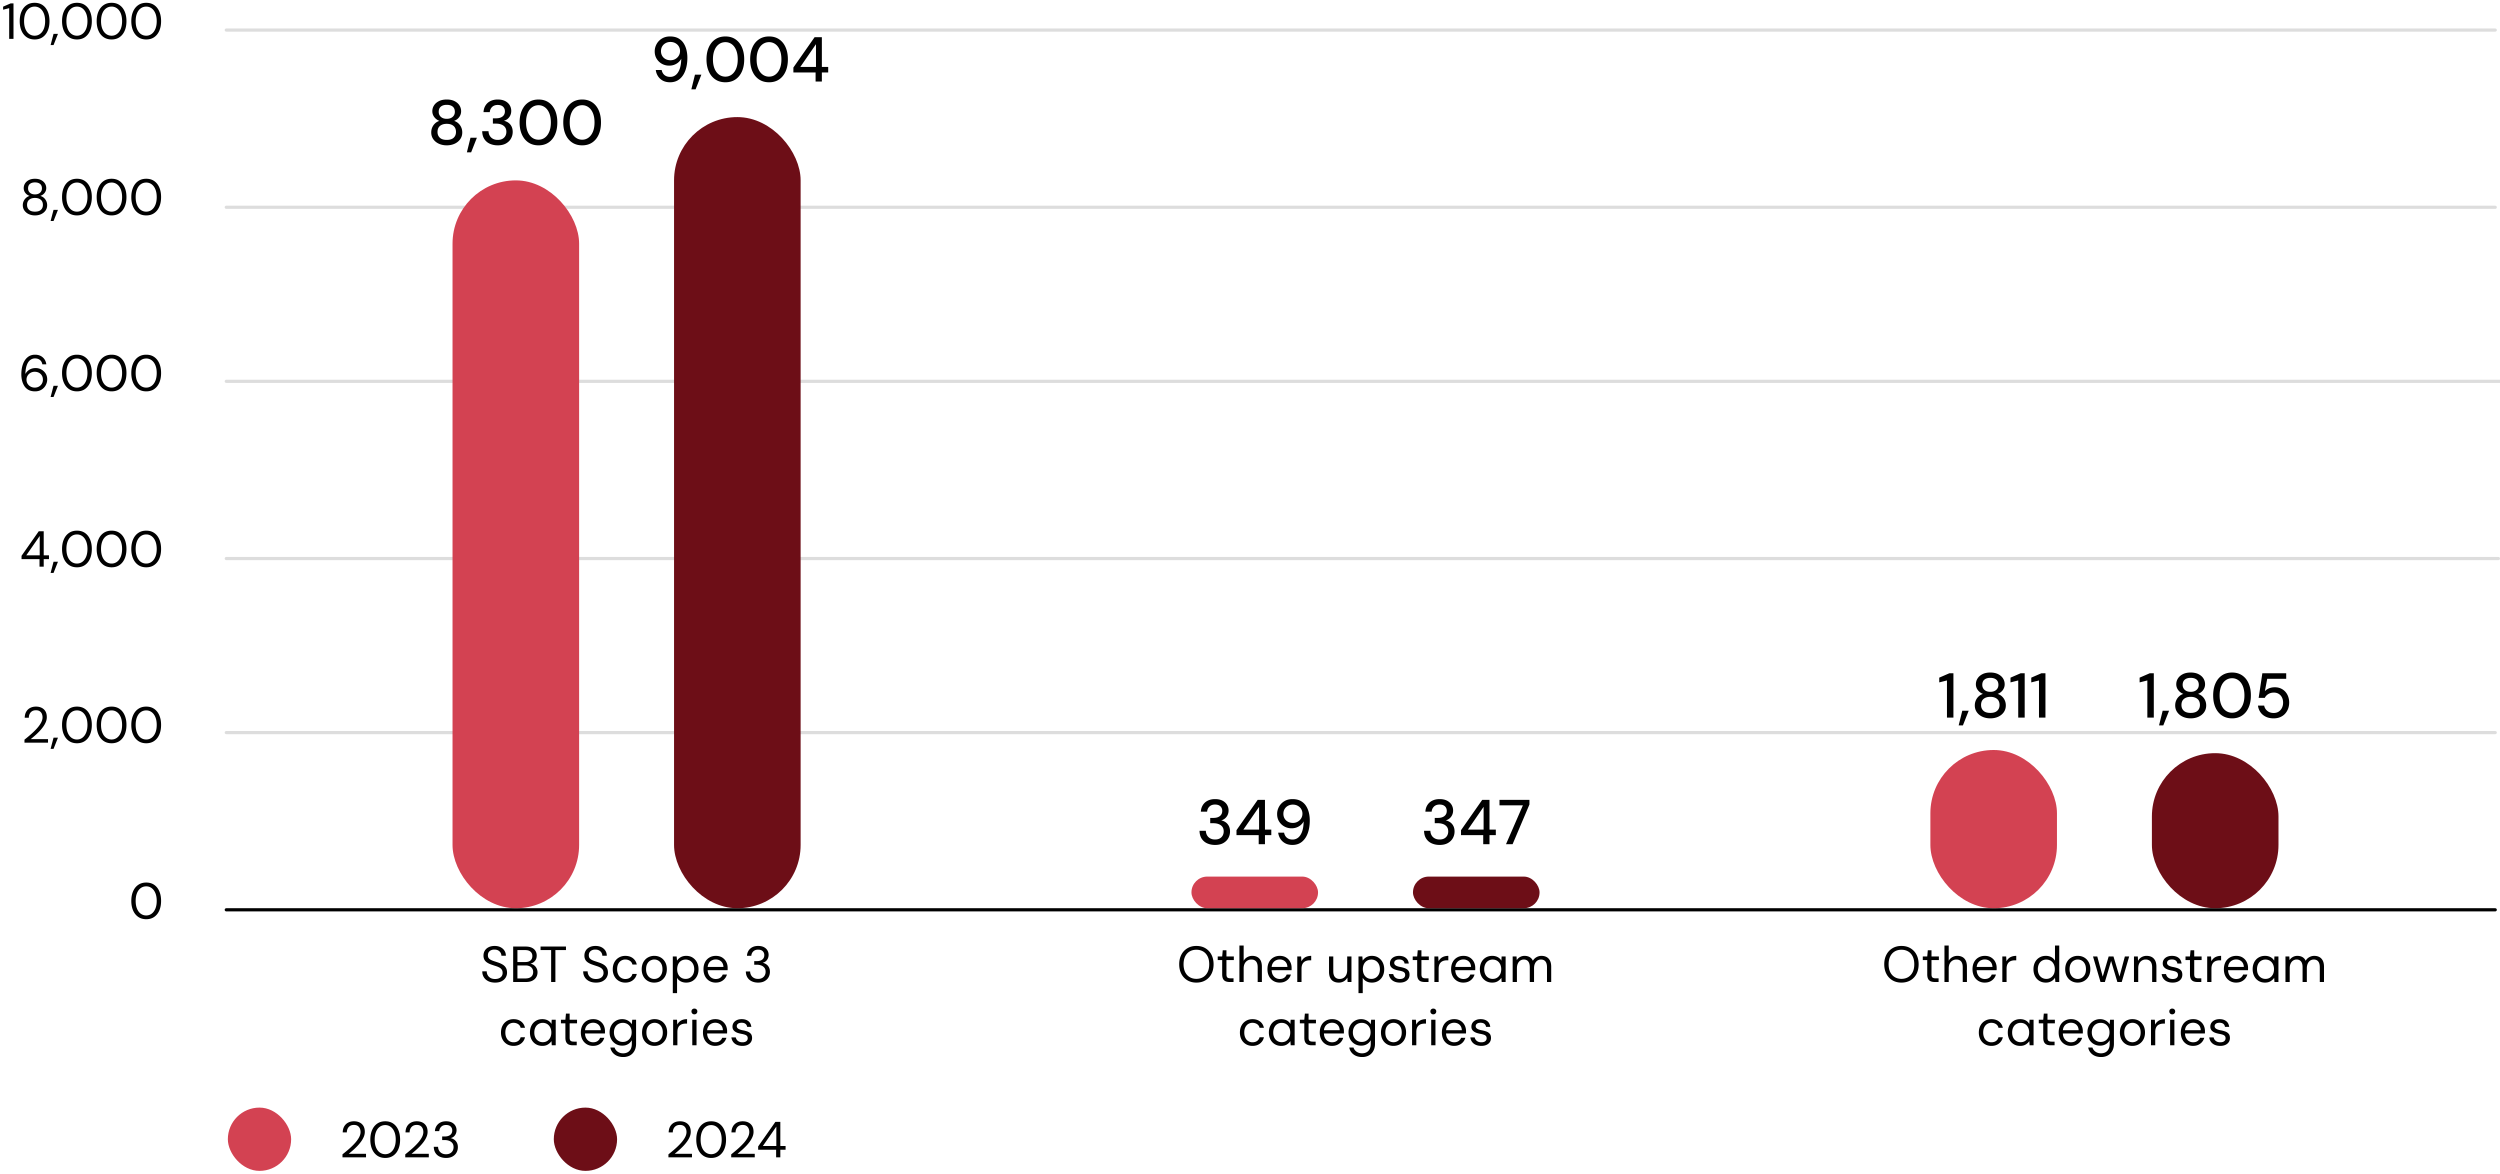 <svg xmlns="http://www.w3.org/2000/svg" width="790" height="371" viewBox="0 0 790 371"><rect x="175" y="350" width="20" height="20" rx="10" ry="10" fill="#6d0e17"/><rect x="72" y="350" width="20" height="20" rx="10" ry="10" fill="#d34252"/><path fill="none" stroke="#000" stroke-linecap="round" stroke-miterlimit="10" d="M71.5 287.5h717"/><path fill="none" stroke="#ddd" stroke-linecap="round" stroke-miterlimit="10" d="M71.5 231.5h717M71.5 176.5h718M71.5 120.5h719M71.5 65.5h717M71.5 9.5h717"/><rect x="213" y="37" width="40" height="250" rx="20" ry="20" fill="#6d0e17"/><rect x="143" y="57" width="40" height="230" rx="20" ry="20" fill="#d34252"/><rect x="446.5" y="277" width="40" height="10" rx="5" ry="5" fill="#6d0e17"/><rect x="376.5" y="277" width="40" height="10" rx="5" ry="5" fill="#d34252"/><g><rect x="680" y="238" width="40" height="49" rx="20" ry="20" fill="#6d0e17"/><rect x="610" y="237" width="40" height="50" rx="20" ry="20" fill="#d34252"/></g><g><path d="M378.053 310.502c-1.078 0-2.024-.243-2.841-.729a4.997 4.997 0 01-1.903-2.032c-.454-.869-.681-1.88-.681-3.031 0-1.142.227-2.146.681-3.017a5.062 5.062 0 011.903-2.04c.816-.49 1.763-.735 2.841-.735 1.098 0 2.056.245 2.872.735a5.019 5.019 0 011.896 2.04c.448.87.672 1.875.672 3.017 0 1.151-.224 2.162-.672 3.031a4.941 4.941 0 01-1.896 2.032c-.816.485-1.774.729-2.872.729zm0-1.184c.811 0 1.522-.184 2.136-.552s1.088-.896 1.424-1.584c.336-.688.504-1.512.504-2.472s-.168-1.784-.504-2.473c-.336-.688-.811-1.213-1.424-1.576-.613-.362-1.325-.544-2.136-.544-.801 0-1.507.182-2.12.544-.613.363-1.088.889-1.424 1.576-.337.688-.505 1.513-.505 2.473s.168 1.783.505 2.472c.336.688.811 1.216 1.424 1.584s1.319.552 2.12.552zM388.548 310.31c-.48 0-.896-.074-1.248-.224s-.621-.403-.808-.761c-.188-.356-.28-.84-.28-1.447v-4.496h-1.408v-1.137h1.408l.176-1.951h1.168v1.951h2.336v1.137h-2.336v4.496c0 .501.102.84.304 1.016.203.176.561.264 1.072.264h.864v1.152h-1.248zM391.652 310.31v-11.52h1.344v4.815c.267-.479.643-.858 1.128-1.136s1.017-.416 1.592-.416c.619 0 1.157.125 1.616.376s.811.632 1.057 1.144c.245.513.367 1.158.367 1.937v4.8h-1.327v-4.656c0-.811-.171-1.421-.513-1.832-.341-.41-.837-.615-1.487-.615-.459 0-.872.111-1.24.336a2.344 2.344 0 00-.872.96c-.214.416-.32.928-.32 1.535v4.272h-1.344zM404.389 310.502c-.747 0-1.414-.177-2-.528a3.657 3.657 0 01-1.376-1.48c-.331-.634-.496-1.373-.496-2.216 0-.853.162-1.595.488-2.224a3.588 3.588 0 011.376-1.472c.592-.353 1.271-.528 2.04-.528.789 0 1.461.176 2.016.528.555.352.979.813 1.271 1.384.294.57.44 1.197.44 1.88v.336c0 .117-.006.251-.016.4h-6.608v-1.04h5.296c-.032-.736-.274-1.312-.728-1.729-.454-.416-1.021-.624-1.704-.624-.448 0-.87.104-1.265.312s-.709.512-.943.911c-.235.4-.353.899-.353 1.496v.448c0 .662.12 1.216.36 1.664s.555.784.944 1.008c.389.225.808.336 1.256.336.565 0 1.032-.125 1.399-.376.368-.25.638-.594.809-1.031h1.328c-.139.49-.368.925-.688 1.304s-.718.68-1.192.904c-.475.224-1.026.336-1.655.336zM409.94 310.31v-8.064h1.216l.096 1.536c.182-.362.414-.672.696-.928s.624-.453 1.024-.592a4.146 4.146 0 011.367-.208v1.408h-.495c-.342 0-.667.045-.977.136s-.584.237-.824.439a1.997 1.997 0 00-.56.824c-.134.347-.2.776-.2 1.288v4.16h-1.344zM423.044 310.502c-.618 0-1.16-.123-1.624-.368s-.821-.624-1.072-1.136c-.25-.513-.376-1.152-.376-1.921v-4.832h1.345v4.688c0 .8.176 1.402.527 1.808.353.406.849.608 1.488.608.448 0 .854-.109 1.216-.328s.648-.533.856-.944c.208-.41.312-.92.312-1.527v-4.305h1.345v8.064h-1.217l-.08-1.408a2.712 2.712 0 01-1.088 1.176 3.147 3.147 0 01-1.632.425zM429.284 313.83v-11.584h1.216l.112 1.312c.17-.256.389-.499.655-.729a3.26 3.26 0 01.961-.56c.373-.144.805-.216 1.296-.216.778 0 1.458.187 2.04.56.581.374 1.034.878 1.359 1.513s.488 1.357.488 2.168-.163 1.533-.488 2.168-.781 1.133-1.368 1.496c-.586.362-1.27.544-2.048.544-.65 0-1.227-.134-1.728-.4a2.772 2.772 0 01-1.152-1.12v4.848h-1.344zm4.064-4.496c.522 0 .989-.128 1.4-.385.41-.256.73-.61.96-1.063s.344-.989.344-1.608c0-.607-.114-1.141-.344-1.6s-.55-.816-.96-1.072a2.594 2.594 0 00-1.4-.384c-.533 0-1.002.128-1.407.384-.406.256-.721.613-.944 1.072s-.336.992-.336 1.6c0 .619.112 1.155.336 1.608s.538.808.944 1.063c.405.257.874.385 1.407.385zM442.355 310.502c-.662 0-1.243-.112-1.744-.336a2.919 2.919 0 01-1.192-.937 2.919 2.919 0 01-.535-1.416h1.376c.053.277.165.533.336.769.17.234.402.424.695.567.294.145.653.216 1.08.216.373 0 .683-.056.928-.168a1.24 1.24 0 00.553-.456c.122-.191.184-.399.184-.624 0-.33-.077-.581-.231-.752-.155-.17-.382-.307-.681-.407a7.488 7.488 0 00-1.088-.265 8.484 8.484 0 01-1.04-.256c-.341-.106-.646-.248-.912-.424s-.478-.393-.632-.648-.231-.57-.231-.943c0-.459.119-.867.359-1.225s.579-.637 1.017-.84c.437-.202.949-.304 1.535-.304.864 0 1.562.208 2.097.624.533.416.848 1.019.943 1.808h-1.327c-.054-.405-.228-.723-.521-.952-.293-.229-.696-.344-1.208-.344-.501 0-.883.102-1.144.304a.965.965 0 00-.393.801c0 .213.072.402.216.567.145.166.36.307.648.424a5.26 5.26 0 001.04.288 8.851 8.851 0 011.456.385c.438.159.792.397 1.063.712.272.314.408.76.408 1.336 0 .501-.125.938-.376 1.312-.251.374-.605.664-1.063.872-.459.208-.998.312-1.616.312zM450.164 310.31c-.48 0-.896-.074-1.248-.224s-.621-.403-.808-.761c-.188-.356-.28-.84-.28-1.447v-4.496h-1.408v-1.137h1.408l.176-1.951h1.168v1.951h2.336v1.137h-2.336v4.496c0 .501.102.84.304 1.016.203.176.561.264 1.072.264h.864v1.152h-1.248zM453.269 310.31v-8.064h1.216l.096 1.536c.182-.362.414-.672.696-.928s.624-.453 1.024-.592a4.146 4.146 0 011.367-.208v1.408h-.495c-.342 0-.667.045-.977.136s-.584.237-.824.439a1.997 1.997 0 00-.56.824c-.134.347-.2.776-.2 1.288v4.16h-1.344zM462.42 310.502c-.747 0-1.414-.177-2-.528a3.657 3.657 0 01-1.376-1.48c-.331-.634-.496-1.373-.496-2.216 0-.853.162-1.595.488-2.224a3.588 3.588 0 011.376-1.472c.592-.353 1.271-.528 2.04-.528.789 0 1.461.176 2.016.528.555.352.979.813 1.271 1.384.294.57.44 1.197.44 1.88v.336c0 .117-.006.251-.016.4h-6.608v-1.04h5.296c-.032-.736-.274-1.312-.728-1.729-.454-.416-1.021-.624-1.704-.624-.448 0-.87.104-1.265.312s-.709.512-.943.911c-.235.4-.353.899-.353 1.496v.448c0 .662.12 1.216.36 1.664s.555.784.944 1.008c.389.225.808.336 1.256.336.565 0 1.032-.125 1.399-.376.368-.25.638-.594.809-1.031h1.328c-.139.49-.368.925-.688 1.304s-.718.68-1.192.904c-.475.224-1.026.336-1.655.336zM471.54 310.502c-.779 0-1.465-.185-2.057-.553a3.673 3.673 0 01-1.368-1.512c-.319-.64-.479-1.365-.479-2.176s.16-1.533.479-2.168c.32-.635.776-1.134 1.368-1.496s1.282-.544 2.072-.544c.65 0 1.227.134 1.728.399.502.268.886.641 1.152 1.12l.08-1.328h1.264v8.064h-1.248l-.096-1.312c-.256.384-.621.73-1.096 1.039-.475.31-1.075.465-1.8.465zm.144-1.168c.533 0 1.003-.128 1.408-.385.405-.256.723-.61.952-1.063.229-.453.344-.989.344-1.608 0-.607-.115-1.141-.344-1.6-.229-.459-.547-.816-.952-1.072s-.875-.384-1.408-.384a2.56 2.56 0 00-1.384.384c-.411.256-.729.613-.952 1.072s-.336.992-.336 1.6c0 .619.112 1.155.336 1.608a2.552 2.552 0 002.336 1.448zM478.004 310.31v-8.064h1.216l.08 1.152a2.77 2.77 0 011.032-.984 2.874 2.874 0 011.416-.359c.416 0 .792.056 1.128.168s.635.282.896.512c.262.229.467.521.616.872.277-.49.661-.872 1.152-1.144a3.153 3.153 0 011.552-.408c.629 0 1.173.125 1.632.376s.816.629 1.072 1.136.384 1.149.384 1.928v4.816h-1.328v-4.672c0-.811-.165-1.419-.496-1.824-.33-.405-.8-.607-1.407-.607-.416 0-.79.109-1.12.327-.331.219-.593.536-.784.952-.192.416-.288.928-.288 1.536v4.288h-1.344v-4.672c0-.811-.166-1.419-.496-1.824-.331-.405-.795-.607-1.393-.607-.405 0-.773.109-1.104.327-.331.219-.592.536-.784.952s-.288.928-.288 1.536v4.288h-1.344zM395.78 330.502c-.758 0-1.438-.177-2.04-.528a3.724 3.724 0 01-1.416-1.48c-.342-.634-.512-1.367-.512-2.199 0-.854.17-1.595.512-2.225.342-.629.813-1.122 1.416-1.479s1.282-.536 2.04-.536c.96 0 1.76.248 2.4.744.64.496 1.045 1.16 1.216 1.992h-1.376a1.803 1.803 0 00-.784-1.169c-.416-.276-.907-.415-1.472-.415-.459 0-.883.114-1.272.344s-.704.573-.944 1.032c-.239.458-.359 1.023-.359 1.695 0 .502.069.947.208 1.336.139.39.325.712.56.969.234.256.51.45.824.584a2.5 2.5 0 00.984.199c.384 0 .73-.061 1.04-.184.309-.123.57-.307.783-.552.214-.245.357-.533.433-.864h1.376a3.298 3.298 0 01-1.225 1.976c-.646.507-1.442.761-2.392.761zM404.868 330.502c-.779 0-1.465-.185-2.057-.553a3.673 3.673 0 01-1.368-1.512c-.319-.64-.479-1.365-.479-2.176s.16-1.533.479-2.168c.32-.635.776-1.134 1.368-1.496s1.282-.544 2.072-.544c.65 0 1.227.134 1.728.399.502.268.886.641 1.152 1.12l.08-1.328h1.264v8.064h-1.248l-.096-1.312c-.256.384-.621.73-1.096 1.039-.475.31-1.075.465-1.8.465zm.144-1.168c.533 0 1.003-.128 1.408-.385.405-.256.723-.61.952-1.063.229-.453.344-.989.344-1.608 0-.607-.115-1.141-.344-1.6-.229-.459-.547-.816-.952-1.072s-.875-.384-1.408-.384a2.56 2.56 0 00-1.384.384c-.411.256-.729.613-.952 1.072s-.336.992-.336 1.6c0 .619.112 1.155.336 1.608a2.552 2.552 0 002.336 1.448zM414.5 330.31c-.48 0-.896-.074-1.248-.224s-.621-.403-.808-.761c-.188-.356-.28-.84-.28-1.447v-4.496h-1.408v-1.137h1.408l.176-1.951h1.168v1.951h2.336v1.137h-2.336v4.496c0 .501.102.84.304 1.016.203.176.561.264 1.072.264h.864v1.152H414.5zM420.916 330.502c-.747 0-1.414-.177-2-.528a3.657 3.657 0 01-1.376-1.48c-.331-.634-.496-1.373-.496-2.216 0-.853.162-1.595.488-2.224a3.588 3.588 0 011.376-1.472c.592-.353 1.271-.528 2.04-.528.789 0 1.461.176 2.016.528.555.352.979.813 1.271 1.384.294.57.44 1.197.44 1.88v.336c0 .117-.006.251-.016.4h-6.608v-1.04h5.296c-.032-.736-.274-1.312-.728-1.729-.454-.416-1.021-.624-1.704-.624-.448 0-.87.104-1.265.312s-.709.512-.943.911c-.235.4-.353.899-.353 1.496v.448c0 .662.12 1.216.36 1.664s.555.784.944 1.008c.389.225.808.336 1.256.336.565 0 1.032-.125 1.399-.376.368-.25.638-.594.809-1.031h1.328c-.139.49-.368.925-.688 1.304s-.718.68-1.192.904c-.475.224-1.026.336-1.655.336zM430.436 334.022a5.145 5.145 0 01-1.464-.2c-.453-.133-.858-.33-1.216-.592s-.656-.576-.896-.944a3.39 3.39 0 01-.487-1.271h1.327c.118.362.305.683.561.96s.568.493.936.647c.368.155.776.232 1.225.232.522 0 .989-.109 1.399-.328.411-.219.736-.552.977-1s.359-1.003.359-1.664v-1.151c-.17.299-.395.578-.672.84s-.613.472-1.008.632-.854.24-1.376.24a3.852 3.852 0 01-2.016-.536 3.908 3.908 0 01-1.425-1.488c-.352-.635-.527-1.357-.527-2.168 0-.821.176-1.544.527-2.168a3.886 3.886 0 013.456-2.008c.47 0 .898.072 1.288.216s.733.339 1.032.584.539.518.72.816l.128-1.425h1.217v7.601c0 .661-.102 1.248-.305 1.76a3.86 3.86 0 01-.84 1.312 3.5 3.5 0 01-1.28.823 4.609 4.609 0 01-1.64.28zm-.128-4.768c.544 0 1.026-.128 1.448-.385.421-.256.752-.61.992-1.063.239-.453.359-.979.359-1.576 0-.608-.12-1.136-.359-1.584a2.65 2.65 0 00-.992-1.048 2.776 2.776 0 00-1.448-.376c-.533 0-1.014.125-1.44.376s-.76.6-1 1.048c-.239.448-.359.976-.359 1.584 0 .598.12 1.123.359 1.576.24.453.573.808 1 1.063.427.257.907.385 1.44.385zM440.323 330.502c-.746 0-1.419-.174-2.016-.521-.598-.347-1.066-.837-1.408-1.472s-.512-1.373-.512-2.216c0-.864.173-1.613.52-2.248s.821-1.126 1.424-1.473a3.992 3.992 0 012.024-.52c.768 0 1.448.174 2.04.52.592.347 1.062.838 1.408 1.473s.52 1.379.52 2.231-.176 1.598-.527 2.232a3.788 3.788 0 01-1.425 1.472c-.597.347-1.279.521-2.048.521zm.017-1.152c.458 0 .885-.114 1.279-.344s.715-.573.96-1.032c.246-.459.368-1.024.368-1.696 0-.683-.12-1.25-.359-1.704-.24-.453-.555-.794-.944-1.023s-.818-.344-1.288-.344c-.448 0-.872.114-1.271.344-.4.229-.721.57-.961 1.023-.239.454-.359 1.021-.359 1.704 0 .672.12 1.237.359 1.696.24.459.555.803.944 1.032s.813.344 1.272.344zM446.212 330.31v-8.064h1.216l.096 1.536c.182-.362.414-.672.696-.928s.624-.453 1.024-.592a4.146 4.146 0 011.367-.208v1.408h-.495c-.342 0-.667.045-.977.136s-.584.237-.824.439a1.997 1.997 0 00-.56.824c-.134.347-.2.776-.2 1.288v4.16h-1.344zM452.932 320.534a.9.9 0 01-.928-.928c0-.267.088-.482.264-.647a.928.928 0 01.664-.248c.256 0 .475.082.656.248.181.165.271.381.271.647s-.091.488-.271.664a.909.909 0 01-.656.264zm-.672 9.776v-8.064h1.344v8.064h-1.344zM459.508 330.502c-.747 0-1.414-.177-2-.528a3.657 3.657 0 01-1.376-1.48c-.331-.634-.496-1.373-.496-2.216 0-.853.162-1.595.488-2.224a3.588 3.588 0 011.376-1.472c.592-.353 1.271-.528 2.04-.528.789 0 1.461.176 2.016.528.555.352.979.813 1.271 1.384.294.57.44 1.197.44 1.88v.336c0 .117-.006.251-.016.4h-6.608v-1.04h5.296c-.032-.736-.274-1.312-.728-1.729-.454-.416-1.021-.624-1.704-.624-.448 0-.87.104-1.265.312s-.709.512-.943.911c-.235.4-.353.899-.353 1.496v.448c0 .662.12 1.216.36 1.664s.555.784.944 1.008c.389.225.808.336 1.256.336.565 0 1.032-.125 1.399-.376.368-.25.638-.594.809-1.031h1.328c-.139.49-.368.925-.688 1.304s-.718.68-1.192.904c-.475.224-1.026.336-1.655.336zM468.1 330.502c-.662 0-1.243-.112-1.744-.336a2.919 2.919 0 01-1.192-.937 2.919 2.919 0 01-.535-1.416h1.376c.053.277.165.533.336.769.17.234.402.424.695.567.294.145.653.216 1.08.216.373 0 .683-.056.928-.168a1.24 1.24 0 00.553-.456c.122-.191.184-.399.184-.624 0-.33-.077-.581-.231-.752-.155-.17-.382-.307-.681-.407a7.488 7.488 0 00-1.088-.265 8.484 8.484 0 01-1.04-.256c-.341-.106-.646-.248-.912-.424s-.478-.393-.632-.648-.231-.57-.231-.943c0-.459.119-.867.359-1.225s.579-.637 1.017-.84c.437-.202.949-.304 1.535-.304.864 0 1.562.208 2.097.624.533.416.848 1.019.943 1.808h-1.327c-.054-.405-.228-.723-.521-.952-.293-.229-.696-.344-1.208-.344-.501 0-.883.102-1.144.304a.965.965 0 00-.393.801c0 .213.072.402.216.567.145.166.36.307.648.424a5.26 5.26 0 001.04.288 8.851 8.851 0 011.456.385c.438.159.792.397 1.063.712.272.314.408.76.408 1.336 0 .501-.125.938-.376 1.312-.251.374-.605.664-1.063.872-.459.208-.998.312-1.616.312z"/><g><path d="M600.849 310.502c-1.078 0-2.024-.243-2.841-.729a4.997 4.997 0 01-1.903-2.032c-.454-.869-.681-1.88-.681-3.031 0-1.142.227-2.146.681-3.017a5.062 5.062 0 011.903-2.04c.816-.49 1.763-.735 2.841-.735 1.098 0 2.056.245 2.872.735a5.019 5.019 0 011.896 2.04c.448.87.672 1.875.672 3.017 0 1.151-.224 2.162-.672 3.031a4.941 4.941 0 01-1.896 2.032c-.816.485-1.774.729-2.872.729zm0-1.184c.811 0 1.522-.184 2.136-.552s1.088-.896 1.424-1.584c.336-.688.504-1.512.504-2.472s-.168-1.784-.504-2.473c-.336-.688-.811-1.213-1.424-1.576-.613-.362-1.325-.544-2.136-.544-.801 0-1.507.182-2.12.544-.613.363-1.088.889-1.424 1.576-.337.688-.505 1.513-.505 2.473s.168 1.783.505 2.472c.336.688.811 1.216 1.424 1.584s1.319.552 2.12.552zM611.345 310.31c-.48 0-.896-.074-1.248-.224s-.621-.403-.808-.761c-.188-.356-.28-.84-.28-1.447v-4.496h-1.408v-1.137h1.408l.176-1.951h1.168v1.951h2.336v1.137h-2.336v4.496c0 .501.102.84.304 1.016.203.176.561.264 1.072.264h.864v1.152h-1.248zM614.448 310.31v-11.52h1.344v4.815c.267-.479.643-.858 1.128-1.136s1.017-.416 1.592-.416c.619 0 1.157.125 1.616.376s.811.632 1.057 1.144c.245.513.367 1.158.367 1.937v4.8h-1.327v-4.656c0-.811-.171-1.421-.513-1.832-.341-.41-.837-.615-1.487-.615-.459 0-.872.111-1.24.336a2.344 2.344 0 00-.872.96c-.214.416-.32.928-.32 1.535v4.272h-1.344zM627.185 310.502c-.747 0-1.414-.177-2-.528a3.657 3.657 0 01-1.376-1.48c-.331-.634-.496-1.373-.496-2.216 0-.853.162-1.595.488-2.224a3.588 3.588 0 011.376-1.472c.592-.353 1.271-.528 2.04-.528.789 0 1.461.176 2.016.528.555.352.979.813 1.271 1.384.294.57.44 1.197.44 1.88v.336c0 .117-.006.251-.016.4h-6.608v-1.04h5.296c-.032-.736-.274-1.312-.728-1.729-.454-.416-1.021-.624-1.704-.624-.448 0-.87.104-1.265.312s-.709.512-.943.911c-.235.4-.353.899-.353 1.496v.448c0 .662.12 1.216.36 1.664s.555.784.944 1.008c.389.225.808.336 1.256.336.565 0 1.032-.125 1.399-.376.368-.25.638-.594.809-1.031h1.328c-.139.49-.368.925-.688 1.304s-.718.68-1.192.904c-.475.224-1.026.336-1.655.336zM632.736 310.31v-8.064h1.216l.096 1.536c.182-.362.414-.672.696-.928s.624-.453 1.024-.592a4.146 4.146 0 011.367-.208v1.408h-.495c-.342 0-.667.045-.977.136s-.584.237-.824.439a1.997 1.997 0 00-.56.824c-.134.347-.2.776-.2 1.288v4.16h-1.344zM646.48 310.502c-.779 0-1.465-.185-2.057-.553a3.673 3.673 0 01-1.368-1.512c-.319-.64-.479-1.365-.479-2.176s.16-1.533.479-2.168c.32-.635.776-1.134 1.368-1.496s1.282-.544 2.072-.544c.65 0 1.224.134 1.72.399.496.268.883.641 1.16 1.12v-4.783h1.344v11.52h-1.216l-.128-1.328c-.171.267-.39.515-.656.744s-.584.416-.952.56c-.367.145-.797.217-1.287.217zm.144-1.168c.533 0 1.003-.128 1.408-.385.405-.256.723-.61.952-1.063.229-.453.344-.989.344-1.608 0-.607-.115-1.141-.344-1.6-.229-.459-.547-.816-.952-1.072s-.875-.384-1.408-.384a2.56 2.56 0 00-1.384.384c-.411.256-.729.613-.952 1.072s-.336.992-.336 1.6c0 .619.112 1.155.336 1.608a2.552 2.552 0 002.336 1.448zM656.544 310.502c-.746 0-1.419-.174-2.016-.521-.598-.347-1.066-.837-1.408-1.472s-.512-1.373-.512-2.216c0-.864.173-1.613.52-2.248s.821-1.126 1.424-1.473a3.992 3.992 0 012.024-.52c.768 0 1.448.174 2.04.52.592.347 1.062.838 1.408 1.473s.52 1.379.52 2.231-.176 1.598-.527 2.232a3.788 3.788 0 01-1.425 1.472c-.597.347-1.279.521-2.048.521zm.017-1.152c.458 0 .885-.114 1.279-.344s.715-.573.96-1.032c.246-.459.368-1.024.368-1.696 0-.683-.12-1.25-.359-1.704-.24-.453-.555-.794-.944-1.023s-.818-.344-1.288-.344c-.448 0-.872.114-1.271.344-.4.229-.721.57-.961 1.023-.239.454-.359 1.021-.359 1.704 0 .672.12 1.237.359 1.696.24.459.555.803.944 1.032s.813.344 1.272.344zM663.76 310.31l-2.368-8.064h1.344l1.841 6.801h-.24l2-6.801h1.52l2.032 6.784-.256.017 1.824-6.801h1.359l-2.352 8.064h-1.376l-2.112-7.104h.272l-2.112 7.104h-1.376zM674.335 310.31v-8.064h1.216l.064 1.408a2.847 2.847 0 011.096-1.176 3.12 3.12 0 011.624-.424c.629 0 1.173.125 1.632.376s.816.629 1.072 1.136.384 1.149.384 1.928v4.816h-1.344v-4.672c0-.811-.179-1.419-.536-1.824s-.861-.607-1.512-.607a2.23 2.23 0 00-1.2.327 2.305 2.305 0 00-.84.944c-.208.411-.312.92-.312 1.528v4.304h-1.344zM686.56 310.502c-.662 0-1.243-.112-1.744-.336a2.919 2.919 0 01-1.192-.937 2.919 2.919 0 01-.535-1.416h1.376c.053.277.165.533.336.769.17.234.402.424.695.567.294.145.653.216 1.08.216.373 0 .683-.056.928-.168a1.24 1.24 0 00.553-.456c.122-.191.184-.399.184-.624 0-.33-.077-.581-.231-.752-.155-.17-.382-.307-.681-.407a7.488 7.488 0 00-1.088-.265 8.484 8.484 0 01-1.04-.256c-.341-.106-.646-.248-.912-.424s-.478-.393-.632-.648-.231-.57-.231-.943c0-.459.119-.867.359-1.225s.579-.637 1.017-.84c.437-.202.949-.304 1.535-.304.864 0 1.562.208 2.097.624.533.416.848 1.019.943 1.808h-1.327c-.054-.405-.228-.723-.521-.952-.293-.229-.696-.344-1.208-.344-.501 0-.883.102-1.144.304a.965.965 0 00-.393.801c0 .213.072.402.216.567.145.166.36.307.648.424a5.26 5.26 0 001.04.288 8.851 8.851 0 011.456.385c.438.159.792.397 1.063.712.272.314.408.76.408 1.336 0 .501-.125.938-.376 1.312-.251.374-.605.664-1.063.872-.459.208-.998.312-1.616.312zM694.367 310.31c-.48 0-.896-.074-1.248-.224s-.621-.403-.808-.761c-.188-.356-.28-.84-.28-1.447v-4.496h-1.408v-1.137h1.408l.176-1.951h1.168v1.951h2.336v1.137h-2.336v4.496c0 .501.102.84.304 1.016.203.176.561.264 1.072.264h.864v1.152h-1.248zM697.472 310.31v-8.064h1.216l.096 1.536c.182-.362.414-.672.696-.928s.624-.453 1.024-.592a4.146 4.146 0 011.367-.208v1.408h-.495c-.342 0-.667.045-.977.136s-.584.237-.824.439a1.997 1.997 0 00-.56.824c-.134.347-.2.776-.2 1.288v4.16h-1.344zM706.623 310.502c-.747 0-1.414-.177-2-.528a3.657 3.657 0 01-1.376-1.48c-.331-.634-.496-1.373-.496-2.216 0-.853.162-1.595.488-2.224a3.588 3.588 0 011.376-1.472c.592-.353 1.271-.528 2.04-.528.789 0 1.461.176 2.016.528.555.352.979.813 1.271 1.384.294.57.44 1.197.44 1.88v.336c0 .117-.006.251-.016.4h-6.608v-1.04h5.296c-.032-.736-.274-1.312-.728-1.729-.454-.416-1.021-.624-1.704-.624-.448 0-.87.104-1.265.312s-.709.512-.943.911c-.235.4-.353.899-.353 1.496v.448c0 .662.12 1.216.36 1.664s.555.784.944 1.008c.389.225.808.336 1.256.336.565 0 1.032-.125 1.399-.376.368-.25.638-.594.809-1.031h1.328c-.139.49-.368.925-.688 1.304s-.718.68-1.192.904c-.475.224-1.026.336-1.655.336zM715.743 310.502c-.779 0-1.465-.185-2.057-.553a3.673 3.673 0 01-1.368-1.512c-.319-.64-.479-1.365-.479-2.176s.16-1.533.479-2.168c.32-.635.776-1.134 1.368-1.496s1.282-.544 2.072-.544c.65 0 1.227.134 1.728.399.502.268.886.641 1.152 1.12l.08-1.328h1.264v8.064h-1.248l-.096-1.312c-.256.384-.621.73-1.096 1.039-.475.31-1.075.465-1.8.465zm.144-1.168c.533 0 1.003-.128 1.408-.385.405-.256.723-.61.952-1.063.229-.453.344-.989.344-1.608 0-.607-.115-1.141-.344-1.6-.229-.459-.547-.816-.952-1.072s-.875-.384-1.408-.384a2.56 2.56 0 00-1.384.384c-.411.256-.729.613-.952 1.072s-.336.992-.336 1.6c0 .619.112 1.155.336 1.608a2.552 2.552 0 002.336 1.448zM722.207 310.31v-8.064h1.216l.08 1.152a2.77 2.77 0 011.032-.984 2.874 2.874 0 011.416-.359c.416 0 .792.056 1.128.168s.635.282.896.512c.262.229.467.521.616.872.277-.49.661-.872 1.152-1.144a3.153 3.153 0 011.552-.408c.629 0 1.173.125 1.632.376s.816.629 1.072 1.136.384 1.149.384 1.928v4.816h-1.328v-4.672c0-.811-.165-1.419-.496-1.824-.33-.405-.8-.607-1.407-.607-.416 0-.79.109-1.12.327-.331.219-.593.536-.784.952-.192.416-.288.928-.288 1.536v4.288h-1.344v-4.672c0-.811-.166-1.419-.496-1.824-.331-.405-.795-.607-1.393-.607-.405 0-.773.109-1.104.327-.331.219-.592.536-.784.952s-.288.928-.288 1.536v4.288h-1.344zM629.28 330.502c-.758 0-1.438-.177-2.04-.528a3.724 3.724 0 01-1.416-1.48c-.342-.634-.512-1.367-.512-2.199 0-.854.17-1.595.512-2.225.342-.629.813-1.122 1.416-1.479s1.282-.536 2.04-.536c.96 0 1.76.248 2.4.744.64.496 1.045 1.16 1.216 1.992h-1.376a1.803 1.803 0 00-.784-1.169c-.416-.276-.907-.415-1.472-.415-.459 0-.883.114-1.272.344s-.704.573-.944 1.032c-.239.458-.359 1.023-.359 1.695 0 .502.069.947.208 1.336.139.39.325.712.56.969.234.256.51.45.824.584a2.5 2.5 0 00.984.199c.384 0 .73-.061 1.04-.184.309-.123.57-.307.783-.552.214-.245.357-.533.433-.864h1.376a3.298 3.298 0 01-1.225 1.976c-.646.507-1.442.761-2.392.761zM638.368 330.502c-.779 0-1.465-.185-2.057-.553a3.673 3.673 0 01-1.368-1.512c-.319-.64-.479-1.365-.479-2.176s.16-1.533.479-2.168c.32-.635.776-1.134 1.368-1.496s1.282-.544 2.072-.544c.65 0 1.227.134 1.728.399.502.268.886.641 1.152 1.12l.08-1.328h1.264v8.064h-1.248l-.096-1.312c-.256.384-.621.73-1.096 1.039-.475.31-1.075.465-1.8.465zm.144-1.168c.533 0 1.003-.128 1.408-.385.405-.256.723-.61.952-1.063.229-.453.344-.989.344-1.608 0-.607-.115-1.141-.344-1.6-.229-.459-.547-.816-.952-1.072s-.875-.384-1.408-.384a2.56 2.56 0 00-1.384.384c-.411.256-.729.613-.952 1.072s-.336.992-.336 1.6c0 .619.112 1.155.336 1.608a2.552 2.552 0 002.336 1.448zM648 330.31c-.48 0-.896-.074-1.248-.224s-.621-.403-.808-.761c-.188-.356-.28-.84-.28-1.447v-4.496h-1.408v-1.137h1.408l.176-1.951h1.168v1.951h2.336v1.137h-2.336v4.496c0 .501.102.84.304 1.016.203.176.561.264 1.072.264h.864v1.152H648zM654.416 330.502c-.747 0-1.414-.177-2-.528a3.657 3.657 0 01-1.376-1.48c-.331-.634-.496-1.373-.496-2.216 0-.853.162-1.595.488-2.224a3.588 3.588 0 011.376-1.472c.592-.353 1.271-.528 2.04-.528.789 0 1.461.176 2.016.528.555.352.979.813 1.271 1.384.294.57.44 1.197.44 1.88v.336c0 .117-.006.251-.016.4h-6.608v-1.04h5.296c-.032-.736-.274-1.312-.728-1.729-.454-.416-1.021-.624-1.704-.624-.448 0-.87.104-1.265.312s-.709.512-.943.911c-.235.4-.353.899-.353 1.496v.448c0 .662.12 1.216.36 1.664s.555.784.944 1.008c.389.225.808.336 1.256.336.565 0 1.032-.125 1.399-.376.368-.25.638-.594.809-1.031h1.328c-.139.49-.368.925-.688 1.304s-.718.68-1.192.904c-.475.224-1.026.336-1.655.336zM663.936 334.022a5.145 5.145 0 01-1.464-.2c-.453-.133-.858-.33-1.216-.592s-.656-.576-.896-.944a3.39 3.39 0 01-.487-1.271h1.327c.118.362.305.683.561.96s.568.493.936.647c.368.155.776.232 1.225.232.522 0 .989-.109 1.399-.328.411-.219.736-.552.977-1s.359-1.003.359-1.664v-1.151c-.17.299-.395.578-.672.84s-.613.472-1.008.632-.854.24-1.376.24a3.852 3.852 0 01-2.016-.536 3.908 3.908 0 01-1.425-1.488c-.352-.635-.527-1.357-.527-2.168 0-.821.176-1.544.527-2.168a3.886 3.886 0 013.456-2.008c.47 0 .898.072 1.288.216s.733.339 1.032.584.539.518.72.816l.128-1.425h1.217v7.601c0 .661-.102 1.248-.305 1.76a3.86 3.86 0 01-.84 1.312 3.5 3.5 0 01-1.28.823 4.609 4.609 0 01-1.64.28zm-.128-4.768c.544 0 1.026-.128 1.448-.385.421-.256.752-.61.992-1.063.239-.453.359-.979.359-1.576 0-.608-.12-1.136-.359-1.584a2.65 2.65 0 00-.992-1.048 2.776 2.776 0 00-1.448-.376c-.533 0-1.014.125-1.44.376s-.76.6-1 1.048c-.239.448-.359.976-.359 1.584 0 .598.12 1.123.359 1.576.24.453.573.808 1 1.063.427.257.907.385 1.44.385zM673.823 330.502c-.746 0-1.419-.174-2.016-.521-.598-.347-1.066-.837-1.408-1.472s-.512-1.373-.512-2.216c0-.864.173-1.613.52-2.248s.821-1.126 1.424-1.473a3.992 3.992 0 012.024-.52c.768 0 1.448.174 2.04.52.592.347 1.062.838 1.408 1.473s.52 1.379.52 2.231-.176 1.598-.527 2.232a3.788 3.788 0 01-1.425 1.472c-.597.347-1.279.521-2.048.521zm.017-1.152c.458 0 .885-.114 1.279-.344s.715-.573.96-1.032c.246-.459.368-1.024.368-1.696 0-.683-.12-1.25-.359-1.704-.24-.453-.555-.794-.944-1.023s-.818-.344-1.288-.344c-.448 0-.872.114-1.271.344-.4.229-.721.57-.961 1.023-.239.454-.359 1.021-.359 1.704 0 .672.12 1.237.359 1.696.24.459.555.803.944 1.032s.813.344 1.272.344zM679.712 330.31v-8.064h1.216l.096 1.536c.182-.362.414-.672.696-.928s.624-.453 1.024-.592a4.146 4.146 0 011.367-.208v1.408h-.495c-.342 0-.667.045-.977.136s-.584.237-.824.439a1.997 1.997 0 00-.56.824c-.134.347-.2.776-.2 1.288v4.16h-1.344zM686.432 320.534a.9.9 0 01-.928-.928c0-.267.088-.482.264-.647a.928.928 0 01.664-.248c.256 0 .475.082.656.248.181.165.271.381.271.647s-.091.488-.271.664a.909.909 0 01-.656.264zm-.672 9.776v-8.064h1.344v8.064h-1.344zM693.008 330.502c-.747 0-1.414-.177-2-.528a3.657 3.657 0 01-1.376-1.48c-.331-.634-.496-1.373-.496-2.216 0-.853.162-1.595.488-2.224a3.588 3.588 0 011.376-1.472c.592-.353 1.271-.528 2.04-.528.789 0 1.461.176 2.016.528.555.352.979.813 1.271 1.384.294.57.44 1.197.44 1.88v.336c0 .117-.006.251-.016.4h-6.608v-1.04h5.296c-.032-.736-.274-1.312-.728-1.729-.454-.416-1.021-.624-1.704-.624-.448 0-.87.104-1.265.312s-.709.512-.943.911c-.235.4-.353.899-.353 1.496v.448c0 .662.12 1.216.36 1.664s.555.784.944 1.008c.389.225.808.336 1.256.336.565 0 1.032-.125 1.399-.376.368-.25.638-.594.809-1.031h1.328c-.139.49-.368.925-.688 1.304s-.718.68-1.192.904c-.475.224-1.026.336-1.655.336zM701.6 330.502c-.662 0-1.243-.112-1.744-.336a2.919 2.919 0 01-1.192-.937 2.919 2.919 0 01-.535-1.416h1.376c.053.277.165.533.336.769.17.234.402.424.695.567.294.145.653.216 1.08.216.373 0 .683-.056.928-.168a1.24 1.24 0 00.553-.456c.122-.191.184-.399.184-.624 0-.33-.077-.581-.231-.752-.155-.17-.382-.307-.681-.407a7.488 7.488 0 00-1.088-.265 8.484 8.484 0 01-1.04-.256c-.341-.106-.646-.248-.912-.424s-.478-.393-.632-.648-.231-.57-.231-.943c0-.459.119-.867.359-1.225s.579-.637 1.017-.84c.437-.202.949-.304 1.535-.304.864 0 1.562.208 2.097.624.533.416.848 1.019.943 1.808h-1.327c-.054-.405-.228-.723-.521-.952-.293-.229-.696-.344-1.208-.344-.501 0-.883.102-1.144.304a.965.965 0 00-.393.801c0 .213.072.402.216.567.145.166.36.307.648.424a5.26 5.26 0 001.04.288 8.851 8.851 0 011.456.385c.438.159.792.397 1.063.712.272.314.408.76.408 1.336 0 .501-.125.938-.376 1.312-.251.374-.605.664-1.063.872-.459.208-.998.312-1.616.312z"/></g><g><path d="M108.224 365.719v-.944a50.344 50.344 0 002.168-1.808 21.148 21.148 0 001.832-1.816c.533-.603.951-1.191 1.256-1.768.304-.576.456-1.131.456-1.664 0-.395-.07-.76-.208-1.096a1.86 1.86 0 00-.664-.824c-.305-.213-.712-.32-1.225-.32-.501 0-.917.109-1.248.328-.33.219-.578.507-.743.864a2.754 2.754 0 00-.248 1.176h-1.297c.011-.736.169-1.368.473-1.896.304-.528.723-.931 1.256-1.208s1.142-.416 1.824-.416c.672 0 1.264.125 1.775.376.513.25.915.621 1.208 1.111.294.491.44 1.109.44 1.856 0 .522-.109 1.045-.328 1.567-.219.523-.51 1.032-.872 1.528s-.766.974-1.208 1.433c-.442.458-.896.891-1.36 1.296-.464.405-.898.773-1.304 1.104h5.456v1.12h-7.439zM121.743 365.912c-.981 0-1.824-.243-2.528-.729s-1.245-1.162-1.624-2.032c-.379-.869-.568-1.88-.568-3.031s.189-2.163.568-3.032.92-1.547 1.624-2.032 1.547-.728 2.528-.728 1.821.242 2.52.728 1.234 1.163 1.608 2.032c.373.869.56 1.88.56 3.032s-.187 2.162-.56 3.031c-.374.87-.91 1.547-1.608 2.032s-1.538.729-2.52.729zm0-1.185c.629 0 1.194-.184 1.695-.552.502-.368.896-.896 1.185-1.584.288-.688.432-1.512.432-2.472s-.144-1.784-.432-2.473c-.288-.688-.683-1.213-1.185-1.576a2.824 2.824 0 00-1.695-.544c-.651 0-1.229.182-1.736.544-.507.363-.901.889-1.184 1.576-.283.688-.425 1.513-.425 2.473s.142 1.783.425 2.472c.282.688.677 1.216 1.184 1.584s1.085.552 1.736.552zM128.063 365.719v-.944a50.344 50.344 0 002.168-1.808 21.148 21.148 0 001.832-1.816c.533-.603.951-1.191 1.256-1.768.304-.576.456-1.131.456-1.664 0-.395-.07-.76-.208-1.096a1.86 1.86 0 00-.664-.824c-.305-.213-.712-.32-1.225-.32-.501 0-.917.109-1.248.328-.33.219-.578.507-.743.864a2.754 2.754 0 00-.248 1.176h-1.297c.011-.736.169-1.368.473-1.896.304-.528.723-.931 1.256-1.208s1.142-.416 1.824-.416c.672 0 1.264.125 1.775.376.513.25.915.621 1.208 1.111.294.491.44 1.109.44 1.856 0 .522-.109 1.045-.328 1.567-.219.523-.51 1.032-.872 1.528s-.766.974-1.208 1.433c-.442.458-.896.891-1.36 1.296-.464.405-.898.773-1.304 1.104h5.456v1.12h-7.439zM140.943 365.912c-.715 0-1.363-.131-1.944-.393a3.158 3.158 0 01-1.384-1.176c-.342-.522-.523-1.173-.544-1.952h1.359c.011.427.114.819.312 1.176.197.357.482.644.855.856.373.214.821.32 1.345.32s.96-.102 1.312-.305c.352-.202.618-.472.8-.808s.272-.712.272-1.128c0-.522-.126-.946-.376-1.272a2.259 2.259 0 00-1.008-.728 3.874 3.874 0 00-1.385-.24h-.832v-1.136h.832c.736 0 1.312-.168 1.729-.504s.624-.803.624-1.4c0-.49-.163-.901-.488-1.231-.325-.331-.818-.496-1.479-.496-.63 0-1.131.181-1.505.544-.373.362-.586.826-.64 1.392h-1.36a3.274 3.274 0 01.496-1.616 3.066 3.066 0 011.217-1.096c.512-.262 1.114-.392 1.808-.392.726 0 1.333.128 1.824.384.49.256.861.598 1.111 1.023.251.427.376.896.376 1.408 0 .374-.069.73-.208 1.072s-.347.64-.624.896c-.277.257-.629.433-1.056.528.438.096.829.267 1.176.512.347.246.621.565.824.96.202.396.304.859.304 1.393 0 .607-.142 1.171-.424 1.688-.282.518-.701.934-1.256 1.248s-1.243.473-2.063.473z"/></g><g><path d="M211.224 365.72v-.944a50.344 50.344 0 002.168-1.808 21.148 21.148 0 001.832-1.816c.533-.603.951-1.191 1.256-1.768.304-.576.456-1.131.456-1.664 0-.395-.07-.76-.208-1.096a1.86 1.86 0 00-.664-.824c-.305-.213-.712-.32-1.225-.32-.501 0-.917.109-1.248.328-.33.219-.578.507-.743.864a2.754 2.754 0 00-.248 1.176h-1.297c.011-.736.169-1.368.473-1.896.304-.528.723-.931 1.256-1.208s1.142-.416 1.824-.416c.672 0 1.264.125 1.775.376.513.25.915.621 1.208 1.111.294.491.44 1.109.44 1.856 0 .522-.109 1.045-.328 1.567-.219.523-.51 1.032-.872 1.528s-.766.974-1.208 1.433c-.442.458-.896.891-1.36 1.296-.464.405-.898.773-1.304 1.104h5.456v1.12h-7.439zM224.743 365.913c-.981 0-1.824-.243-2.528-.729s-1.245-1.162-1.624-2.032c-.379-.869-.568-1.88-.568-3.031s.189-2.163.568-3.032.92-1.547 1.624-2.032 1.547-.728 2.528-.728 1.821.242 2.52.728 1.234 1.163 1.608 2.032c.373.869.56 1.88.56 3.032s-.187 2.162-.56 3.031c-.374.87-.91 1.547-1.608 2.032s-1.538.729-2.52.729zm0-1.185c.629 0 1.194-.184 1.695-.552.502-.368.896-.896 1.185-1.584.288-.688.432-1.512.432-2.472s-.144-1.784-.432-2.473c-.288-.688-.683-1.213-1.185-1.576a2.824 2.824 0 00-1.695-.544c-.651 0-1.229.182-1.736.544-.507.363-.901.889-1.184 1.576-.283.688-.425 1.513-.425 2.473s.142 1.783.425 2.472c.282.688.677 1.216 1.184 1.584s1.085.552 1.736.552zM231.063 365.72v-.944a50.344 50.344 0 002.168-1.808 21.148 21.148 0 001.832-1.816c.533-.603.951-1.191 1.256-1.768.304-.576.456-1.131.456-1.664 0-.395-.07-.76-.208-1.096a1.86 1.86 0 00-.664-.824c-.305-.213-.712-.32-1.225-.32-.501 0-.917.109-1.248.328-.33.219-.578.507-.743.864a2.754 2.754 0 00-.248 1.176h-1.297c.011-.736.169-1.368.473-1.896.304-.528.723-.931 1.256-1.208s1.142-.416 1.824-.416c.672 0 1.264.125 1.775.376.513.25.915.621 1.208 1.111.294.491.44 1.109.44 1.856 0 .522-.109 1.045-.328 1.567-.219.523-.51 1.032-.872 1.528s-.766.974-1.208 1.433c-.442.458-.896.891-1.36 1.296-.464.405-.898.773-1.304 1.104h5.456v1.12h-7.439zM245.255 365.72v-2.4h-5.681v-1.04l5.44-7.76h1.567v7.616h1.664v1.184h-1.664v2.4h-1.327zm-4.193-3.584h4.256v-6.128l-4.256 6.128z"/></g><g><path d="M156.448 310.502c-.821 0-1.535-.149-2.144-.448s-1.077-.715-1.408-1.248-.496-1.152-.496-1.856h1.408c0 .438.102.841.304 1.208.203.368.499.662.889.88.389.219.872.328 1.447.328.502 0 .931-.082 1.288-.248.357-.165.63-.392.816-.68s.28-.613.28-.976c0-.438-.094-.792-.28-1.064a2.114 2.114 0 00-.76-.664 6.719 6.719 0 00-1.112-.456 46.237 46.237 0 01-1.32-.439c-.885-.299-1.536-.67-1.952-1.112s-.624-1.021-.624-1.736c0-.607.142-1.141.425-1.6.282-.459.688-.818 1.216-1.08s1.154-.392 1.88-.392c.715 0 1.336.133 1.864.399.527.267.941.632 1.239 1.096.299.465.448 1 .448 1.608h-1.408c0-.31-.079-.613-.239-.912a1.951 1.951 0 00-.729-.744c-.325-.197-.733-.296-1.224-.296-.405-.011-.766.057-1.08.2s-.561.35-.736.616-.264.592-.264.976c0 .363.077.656.231.88.155.225.379.414.673.568.293.154.637.296 1.031.424s.832.272 1.312.433a6.858 6.858 0 011.448.663c.421.262.752.596.991 1 .24.406.36.923.36 1.553 0 .533-.142 1.037-.424 1.512-.283.475-.701.861-1.256 1.16s-1.254.448-2.097.448zM162.161 310.31v-11.2h3.936c.789 0 1.442.126 1.96.376.518.251.904.592 1.16 1.024.256.432.384.915.384 1.448 0 .575-.125 1.056-.376 1.439a2.48 2.48 0 01-.976.88 3.51 3.51 0 01-1.272.368l.225-.16c.479.011.922.139 1.328.384a2.748 2.748 0 011.328 2.385c0 .565-.14 1.08-.416 1.544-.278.464-.686.832-1.225 1.104-.539.272-1.202.408-1.992.408h-4.063zm1.344-6.304h2.496c.726 0 1.277-.171 1.656-.513.378-.341.567-.805.567-1.392 0-.565-.189-1.019-.567-1.36-.379-.341-.947-.512-1.704-.512h-2.448v3.776zm0 5.184h2.576c.757 0 1.347-.179 1.768-.536.422-.357.632-.855.632-1.496 0-.629-.216-1.133-.647-1.512s-1.026-.568-1.784-.568h-2.544v4.112zM174.16 310.31v-10.096h-3.344v-1.104h8.031v1.104h-3.344v10.096h-1.344zM188.336 310.502c-.821 0-1.535-.149-2.144-.448s-1.077-.715-1.408-1.248-.496-1.152-.496-1.856h1.408c0 .438.102.841.304 1.208.203.368.499.662.889.88.389.219.872.328 1.447.328.502 0 .931-.082 1.288-.248.357-.165.63-.392.816-.68s.28-.613.28-.976c0-.438-.094-.792-.28-1.064a2.114 2.114 0 00-.76-.664 6.719 6.719 0 00-1.112-.456 46.237 46.237 0 01-1.32-.439c-.885-.299-1.536-.67-1.952-1.112s-.624-1.021-.624-1.736c0-.607.142-1.141.425-1.6.282-.459.688-.818 1.216-1.08s1.154-.392 1.88-.392c.715 0 1.336.133 1.864.399.527.267.941.632 1.239 1.096.299.465.448 1 .448 1.608h-1.408c0-.31-.079-.613-.239-.912a1.951 1.951 0 00-.729-.744c-.325-.197-.733-.296-1.224-.296-.405-.011-.766.057-1.08.2s-.561.35-.736.616-.264.592-.264.976c0 .363.077.656.231.88.155.225.379.414.673.568.293.154.637.296 1.031.424s.832.272 1.312.433a6.858 6.858 0 011.448.663c.421.262.752.596.991 1 .24.406.36.923.36 1.553 0 .533-.142 1.037-.424 1.512-.283.475-.701.861-1.256 1.16s-1.254.448-2.097.448zM197.6 310.502c-.758 0-1.438-.177-2.04-.528a3.724 3.724 0 01-1.416-1.48c-.342-.634-.512-1.367-.512-2.199 0-.854.17-1.595.512-2.225.342-.629.813-1.122 1.416-1.479s1.282-.536 2.04-.536c.96 0 1.76.248 2.4.744.64.496 1.045 1.16 1.216 1.992h-1.376a1.803 1.803 0 00-.784-1.169c-.416-.276-.907-.415-1.472-.415-.459 0-.883.114-1.272.344s-.704.573-.944 1.032c-.239.458-.359 1.023-.359 1.695 0 .502.069.947.208 1.336.139.39.325.712.56.969.234.256.51.45.824.584a2.5 2.5 0 00.984.199c.384 0 .73-.061 1.04-.184.309-.123.57-.307.783-.552.214-.245.357-.533.433-.864h1.376a3.298 3.298 0 01-1.225 1.976c-.646.507-1.442.761-2.392.761zM206.72 310.502c-.746 0-1.419-.174-2.016-.521-.598-.347-1.066-.837-1.408-1.472s-.512-1.373-.512-2.216c0-.864.173-1.613.52-2.248s.821-1.126 1.424-1.473a3.992 3.992 0 012.024-.52c.768 0 1.448.174 2.04.52.592.347 1.062.838 1.408 1.473s.52 1.379.52 2.231-.176 1.598-.527 2.232a3.788 3.788 0 01-1.425 1.472c-.597.347-1.279.521-2.048.521zm.016-1.152c.458 0 .885-.114 1.279-.344s.715-.573.96-1.032c.246-.459.368-1.024.368-1.696 0-.683-.12-1.25-.359-1.704-.24-.453-.555-.794-.944-1.023s-.818-.344-1.288-.344c-.448 0-.872.114-1.271.344-.4.229-.721.57-.961 1.023-.239.454-.359 1.021-.359 1.704 0 .672.12 1.237.359 1.696.24.459.555.803.944 1.032s.813.344 1.272.344zM212.607 313.83v-11.584h1.216l.112 1.312c.17-.256.389-.499.655-.729a3.26 3.26 0 01.961-.56c.373-.144.805-.216 1.296-.216.778 0 1.458.187 2.04.56.581.374 1.034.878 1.359 1.513s.488 1.357.488 2.168-.163 1.533-.488 2.168-.781 1.133-1.368 1.496c-.586.362-1.27.544-2.048.544-.65 0-1.227-.134-1.728-.4a2.772 2.772 0 01-1.152-1.12v4.848h-1.344zm4.064-4.496c.522 0 .989-.128 1.4-.385.41-.256.73-.61.96-1.063s.344-.989.344-1.608c0-.607-.114-1.141-.344-1.6s-.55-.816-.96-1.072a2.594 2.594 0 00-1.4-.384c-.533 0-1.002.128-1.407.384-.406.256-.721.613-.944 1.072s-.336.992-.336 1.6c0 .619.112 1.155.336 1.608s.538.808.944 1.063c.405.257.874.385 1.407.385zM226.176 310.502c-.747 0-1.414-.177-2-.528a3.657 3.657 0 01-1.376-1.48c-.331-.634-.496-1.373-.496-2.216 0-.853.162-1.595.488-2.224a3.588 3.588 0 011.376-1.472c.592-.353 1.271-.528 2.04-.528.789 0 1.461.176 2.016.528.555.352.979.813 1.271 1.384.294.57.44 1.197.44 1.88v.336c0 .117-.006.251-.016.4h-6.608v-1.04h5.296c-.032-.736-.274-1.312-.728-1.729-.454-.416-1.021-.624-1.704-.624-.448 0-.87.104-1.265.312s-.709.512-.943.911c-.235.4-.353.899-.353 1.496v.448c0 .662.12 1.216.36 1.664s.555.784.944 1.008c.389.225.808.336 1.256.336.565 0 1.032-.125 1.399-.376.368-.25.638-.594.809-1.031h1.328c-.139.49-.368.925-.688 1.304s-.718.68-1.192.904c-.475.224-1.026.336-1.655.336zM239.552 310.502c-.715 0-1.363-.131-1.944-.393a3.158 3.158 0 01-1.384-1.176c-.342-.522-.523-1.173-.544-1.952h1.359c.011.427.114.819.312 1.176.197.357.482.644.855.856.373.214.821.32 1.345.32s.96-.102 1.312-.305c.352-.202.618-.472.8-.808s.272-.712.272-1.128c0-.522-.126-.946-.376-1.272a2.259 2.259 0 00-1.008-.728 3.874 3.874 0 00-1.385-.24h-.832v-1.136h.832c.736 0 1.312-.168 1.729-.504s.624-.803.624-1.4c0-.49-.163-.901-.488-1.231-.325-.331-.818-.496-1.479-.496-.63 0-1.131.181-1.505.544-.373.362-.586.826-.64 1.392h-1.36a3.274 3.274 0 01.496-1.616 3.066 3.066 0 011.217-1.096c.512-.262 1.114-.392 1.808-.392.726 0 1.333.128 1.824.384.49.256.861.598 1.111 1.023.251.427.376.896.376 1.408 0 .374-.069.73-.208 1.072s-.347.64-.624.896c-.277.257-.629.433-1.056.528.438.096.829.267 1.176.512.347.246.621.565.824.96.202.396.304.859.304 1.393 0 .607-.142 1.171-.424 1.688-.282.518-.701.934-1.256 1.248s-1.243.473-2.063.473zM162.28 330.502c-.758 0-1.438-.177-2.04-.528a3.724 3.724 0 01-1.416-1.48c-.342-.634-.512-1.367-.512-2.199 0-.854.17-1.595.512-2.225.342-.629.813-1.122 1.416-1.479s1.282-.536 2.04-.536c.96 0 1.76.248 2.4.744.64.496 1.045 1.16 1.216 1.992h-1.376a1.803 1.803 0 00-.784-1.169c-.416-.276-.907-.415-1.472-.415-.459 0-.883.114-1.272.344s-.704.573-.944 1.032c-.239.458-.359 1.023-.359 1.695 0 .502.069.947.208 1.336.139.39.325.712.56.969.234.256.51.45.824.584a2.5 2.5 0 00.984.199c.384 0 .73-.061 1.04-.184.309-.123.57-.307.783-.552.214-.245.357-.533.433-.864h1.376a3.298 3.298 0 01-1.225 1.976c-.646.507-1.442.761-2.392.761zM171.368 330.502c-.779 0-1.465-.185-2.057-.553a3.673 3.673 0 01-1.368-1.512c-.319-.64-.479-1.365-.479-2.176s.16-1.533.479-2.168c.32-.635.776-1.134 1.368-1.496s1.282-.544 2.072-.544c.65 0 1.227.134 1.728.399.502.268.886.641 1.152 1.12l.08-1.328h1.264v8.064h-1.248l-.096-1.312c-.256.384-.621.73-1.096 1.039-.475.31-1.075.465-1.8.465zm.144-1.168c.533 0 1.003-.128 1.408-.385.405-.256.723-.61.952-1.063.229-.453.344-.989.344-1.608 0-.607-.115-1.141-.344-1.6-.229-.459-.547-.816-.952-1.072s-.875-.384-1.408-.384a2.56 2.56 0 00-1.384.384c-.411.256-.729.613-.952 1.072s-.336.992-.336 1.6c0 .619.112 1.155.336 1.608a2.552 2.552 0 002.336 1.448zM181 330.31c-.48 0-.896-.074-1.248-.224s-.621-.403-.808-.761c-.188-.356-.28-.84-.28-1.447v-4.496h-1.408v-1.137h1.408l.176-1.951h1.168v1.951h2.336v1.137h-2.336v4.496c0 .501.102.84.304 1.016.203.176.561.264 1.072.264h.864v1.152H181zM187.416 330.502c-.747 0-1.414-.177-2-.528a3.657 3.657 0 01-1.376-1.48c-.331-.634-.496-1.373-.496-2.216 0-.853.162-1.595.488-2.224a3.588 3.588 0 011.376-1.472c.592-.353 1.271-.528 2.04-.528.789 0 1.461.176 2.016.528.555.352.979.813 1.271 1.384.294.57.44 1.197.44 1.88v.336c0 .117-.006.251-.016.4h-6.608v-1.04h5.296c-.032-.736-.274-1.312-.728-1.729-.454-.416-1.021-.624-1.704-.624-.448 0-.87.104-1.265.312s-.709.512-.943.911c-.235.4-.353.899-.353 1.496v.448c0 .662.12 1.216.36 1.664s.555.784.944 1.008c.389.225.808.336 1.256.336.565 0 1.032-.125 1.399-.376.368-.25.638-.594.809-1.031h1.328c-.139.49-.368.925-.688 1.304s-.718.68-1.192.904c-.475.224-1.026.336-1.655.336zM196.936 334.022a5.145 5.145 0 01-1.464-.2c-.453-.133-.858-.33-1.216-.592s-.656-.576-.896-.944a3.39 3.39 0 01-.487-1.271h1.327c.118.362.305.683.561.96s.568.493.936.647c.368.155.776.232 1.225.232.522 0 .989-.109 1.399-.328.411-.219.736-.552.977-1s.359-1.003.359-1.664v-1.151c-.17.299-.395.578-.672.84s-.613.472-1.008.632-.854.24-1.376.24a3.852 3.852 0 01-2.016-.536 3.908 3.908 0 01-1.425-1.488c-.352-.635-.527-1.357-.527-2.168 0-.821.176-1.544.527-2.168a3.886 3.886 0 013.456-2.008c.47 0 .898.072 1.288.216s.733.339 1.032.584.539.518.72.816l.128-1.425h1.217v7.601c0 .661-.102 1.248-.305 1.76a3.86 3.86 0 01-.84 1.312 3.5 3.5 0 01-1.28.823 4.609 4.609 0 01-1.64.28zm-.128-4.768c.544 0 1.026-.128 1.448-.385.421-.256.752-.61.992-1.063.239-.453.359-.979.359-1.576 0-.608-.12-1.136-.359-1.584a2.65 2.65 0 00-.992-1.048 2.776 2.776 0 00-1.448-.376c-.533 0-1.014.125-1.44.376s-.76.6-1 1.048c-.239.448-.359.976-.359 1.584 0 .598.12 1.123.359 1.576.24.453.573.808 1 1.063.427.257.907.385 1.44.385zM206.823 330.502c-.746 0-1.419-.174-2.016-.521-.598-.347-1.066-.837-1.408-1.472s-.512-1.373-.512-2.216c0-.864.173-1.613.52-2.248s.821-1.126 1.424-1.473a3.992 3.992 0 012.024-.52c.768 0 1.448.174 2.04.52.592.347 1.062.838 1.408 1.473s.52 1.379.52 2.231-.176 1.598-.527 2.232a3.788 3.788 0 01-1.425 1.472c-.597.347-1.279.521-2.048.521zm.017-1.152c.458 0 .885-.114 1.279-.344s.715-.573.96-1.032c.246-.459.368-1.024.368-1.696 0-.683-.12-1.25-.359-1.704-.24-.453-.555-.794-.944-1.023s-.818-.344-1.288-.344c-.448 0-.872.114-1.271.344-.4.229-.721.57-.961 1.023-.239.454-.359 1.021-.359 1.704 0 .672.12 1.237.359 1.696.24.459.555.803.944 1.032s.813.344 1.272.344zM212.712 330.31v-8.064h1.216l.096 1.536c.182-.362.414-.672.696-.928s.624-.453 1.024-.592a4.146 4.146 0 011.367-.208v1.408h-.495c-.342 0-.667.045-.977.136s-.584.237-.824.439a1.997 1.997 0 00-.56.824c-.134.347-.2.776-.2 1.288v4.16h-1.344zM219.432 320.534a.9.9 0 01-.928-.928c0-.267.088-.482.264-.647a.928.928 0 01.664-.248c.256 0 .475.082.656.248.181.165.271.381.271.647s-.091.488-.271.664a.909.909 0 01-.656.264zm-.672 9.776v-8.064h1.344v8.064h-1.344zM226.008 330.502c-.747 0-1.414-.177-2-.528a3.657 3.657 0 01-1.376-1.48c-.331-.634-.496-1.373-.496-2.216 0-.853.162-1.595.488-2.224a3.588 3.588 0 011.376-1.472c.592-.353 1.271-.528 2.04-.528.789 0 1.461.176 2.016.528.555.352.979.813 1.271 1.384.294.57.44 1.197.44 1.88v.336c0 .117-.006.251-.016.4h-6.608v-1.04h5.296c-.032-.736-.274-1.312-.728-1.729-.454-.416-1.021-.624-1.704-.624-.448 0-.87.104-1.265.312s-.709.512-.943.911c-.235.4-.353.899-.353 1.496v.448c0 .662.12 1.216.36 1.664s.555.784.944 1.008c.389.225.808.336 1.256.336.565 0 1.032-.125 1.399-.376.368-.25.638-.594.809-1.031h1.328c-.139.49-.368.925-.688 1.304s-.718.68-1.192.904c-.475.224-1.026.336-1.655.336zM234.6 330.502c-.662 0-1.243-.112-1.744-.336a2.919 2.919 0 01-1.192-.937 2.919 2.919 0 01-.535-1.416h1.376c.053.277.165.533.336.769.17.234.402.424.695.567.294.145.653.216 1.08.216.373 0 .683-.056.928-.168a1.24 1.24 0 00.553-.456c.122-.191.184-.399.184-.624 0-.33-.077-.581-.231-.752-.155-.17-.382-.307-.681-.407a7.488 7.488 0 00-1.088-.265 8.484 8.484 0 01-1.04-.256c-.341-.106-.646-.248-.912-.424s-.478-.393-.632-.648-.231-.57-.231-.943c0-.459.119-.867.359-1.225s.579-.637 1.017-.84c.437-.202.949-.304 1.535-.304.864 0 1.562.208 2.097.624.533.416.848 1.019.943 1.808h-1.327c-.054-.405-.228-.723-.521-.952-.293-.229-.696-.344-1.208-.344-.501 0-.883.102-1.144.304a.965.965 0 00-.393.801c0 .213.072.402.216.567.145.166.36.307.648.424a5.26 5.26 0 001.04.288 8.851 8.851 0 011.456.385c.438.159.792.397 1.063.712.272.314.408.76.408 1.336 0 .501-.125.938-.376 1.312-.251.374-.605.664-1.063.872-.459.208-.998.312-1.616.312z"/></g><g><path d="M141.174 45.927c-.92 0-1.75-.17-2.49-.51-.74-.341-1.327-.817-1.76-1.431-.434-.613-.65-1.326-.65-2.14 0-.573.107-1.104.32-1.59.213-.487.513-.91.9-1.271.387-.359.84-.62 1.36-.78-.693-.279-1.24-.692-1.64-1.239a2.98 2.98 0 01-.6-1.8c0-.681.18-1.301.54-1.86.36-.561.88-1.009 1.56-1.35.68-.34 1.5-.51 2.46-.51s1.78.17 2.46.51c.68.341 1.196.789 1.55 1.35.353.56.53 1.18.53 1.86 0 .653-.197 1.257-.59 1.81-.393.554-.937.964-1.63 1.229.52.16.973.421 1.36.78.387.36.687.783.9 1.271.213.486.32 1.017.32 1.59 0 .813-.217 1.526-.65 2.14-.434.613-1.02 1.09-1.76 1.431-.74.34-1.57.51-2.49.51zm0-1.72c.973 0 1.703-.229 2.19-.689.486-.46.73-1.063.73-1.811 0-.84-.264-1.479-.79-1.92-.527-.439-1.237-.659-2.13-.659s-1.604.22-2.13.659c-.527.44-.79 1.08-.79 1.92 0 .747.243 1.351.73 1.811.486.46 1.216.689 2.19.689zm0-6.66c.787 0 1.41-.207 1.87-.62.46-.413.69-.94.69-1.58 0-.733-.227-1.287-.68-1.66-.454-.373-1.08-.56-1.88-.56-.787 0-1.407.187-1.86.56s-.68.927-.68 1.66c0 .64.227 1.167.68 1.58s1.073.62 1.86.62zM147.534 48.147l1.14-4.62h2.02l-1.82 4.62h-1.34zM157.273 45.927c-.894 0-1.709-.164-2.449-.49a3.974 3.974 0 01-1.76-1.48c-.434-.659-.664-1.489-.69-2.489h2c.013.507.133.967.36 1.38s.557.743.99.99c.433.246.949.369 1.549.369s1.103-.112 1.51-.34a2.27 2.27 0 00.92-.92c.207-.387.31-.819.31-1.3 0-.6-.144-1.087-.43-1.46s-.673-.653-1.16-.84-1.03-.28-1.63-.28h-1.04v-1.68h1.04c.84 0 1.51-.193 2.01-.58s.75-.934.75-1.64c0-.587-.194-1.067-.58-1.44-.387-.373-.954-.56-1.7-.56s-1.336.213-1.77.64-.677.967-.73 1.62h-1.98c.04-.787.25-1.483.63-2.09.38-.606.9-1.072 1.56-1.399.66-.326 1.423-.49 2.29-.49.933 0 1.717.164 2.35.49.633.327 1.113.764 1.44 1.309.327.547.49 1.147.49 1.801 0 .493-.094.949-.28 1.37-.187.42-.453.783-.8 1.09a3.091 3.091 0 01-1.26.66 3.657 3.657 0 011.44.619c.427.308.76.704 1 1.19.24.487.36 1.05.36 1.69 0 .76-.18 1.463-.54 2.109-.36.647-.89 1.167-1.59 1.561-.7.393-1.57.59-2.61.59zM170.173 45.927c-1.24 0-2.307-.304-3.2-.91-.894-.606-1.58-1.453-2.06-2.54s-.72-2.35-.72-3.79.24-2.703.72-3.79 1.167-1.933 2.06-2.539c.893-.606 1.96-.91 3.2-.91s2.303.304 3.19.91 1.567 1.452 2.04 2.539.71 2.35.71 3.79-.237 2.703-.71 3.79-1.153 1.934-2.04 2.54-1.95.91-3.19.91zm0-1.78c.747 0 1.417-.22 2.01-.66.593-.439 1.056-1.066 1.39-1.88s.5-1.786.5-2.92-.167-2.106-.5-2.92-.797-1.437-1.39-1.87a3.328 3.328 0 00-2.01-.65c-.76 0-1.44.218-2.04.65-.6.434-1.067 1.057-1.4 1.87-.333.813-.5 1.787-.5 2.92s.167 2.106.5 2.92c.333.813.8 1.44 1.4 1.88.6.44 1.28.66 2.04.66zM183.973 45.927c-1.24 0-2.307-.304-3.2-.91-.894-.606-1.58-1.453-2.06-2.54s-.72-2.35-.72-3.79.24-2.703.72-3.79 1.167-1.933 2.06-2.539c.893-.606 1.96-.91 3.2-.91s2.303.304 3.19.91 1.567 1.452 2.04 2.539.71 2.35.71 3.79-.237 2.703-.71 3.79-1.153 1.934-2.04 2.54-1.95.91-3.19.91zm0-1.78c.747 0 1.417-.22 2.01-.66.593-.439 1.056-1.066 1.39-1.88s.5-1.786.5-2.92-.167-2.106-.5-2.92-.797-1.437-1.39-1.87a3.328 3.328 0 00-2.01-.65c-.76 0-1.44.218-2.04.65-.6.434-1.067 1.057-1.4 1.87-.333.813-.5 1.787-.5 2.92s.167 2.106.5 2.92c.333.813.8 1.44 1.4 1.88.6.44 1.28.66 2.04.66z"/></g><g><path d="M211.75 26c-.907 0-1.68-.177-2.32-.53a4.107 4.107 0 01-1.52-1.42 4.548 4.548 0 01-.68-1.93h1.86c.133.693.433 1.229.9 1.609s1.06.57 1.78.57c.667 0 1.253-.2 1.76-.6.507-.4.913-1.007 1.22-1.82.307-.813.48-1.84.52-3.08.013-.04.02-.08.02-.12v-.12c-.213.4-.507.767-.88 1.101-.374.333-.81.597-1.31.79s-1.057.29-1.67.29a4.618 4.618 0 01-2.21-.551 4.455 4.455 0 01-1.68-1.569c-.434-.681-.65-1.474-.65-2.38 0-.813.196-1.58.59-2.301a4.642 4.642 0 011.68-1.75c.727-.446 1.583-.67 2.57-.67 1.026 0 1.89.19 2.59.57.7.38 1.26.894 1.68 1.54s.727 1.367.92 2.16.29 1.609.29 2.45c0 1.533-.213 2.883-.64 4.05s-1.047 2.076-1.86 2.729c-.813.653-1.8.98-2.96.98zm.121-6.96c.573 0 1.086-.13 1.54-.391.453-.26.813-.609 1.08-1.05.267-.439.4-.927.4-1.46a2.79 2.79 0 00-.4-1.49c-.267-.433-.63-.772-1.09-1.02s-.977-.37-1.55-.37c-.56 0-1.067.123-1.52.37-.454.247-.81.587-1.07 1.02-.26.434-.39.938-.39 1.511s.13 1.076.39 1.51c.26.434.617.77 1.07 1.01.453.24.966.36 1.54.36zM218.47 28.22l1.14-4.62h2.02l-1.82 4.62h-1.34zM229.23 26c-1.24 0-2.307-.304-3.2-.91-.894-.606-1.58-1.453-2.06-2.54s-.72-2.35-.72-3.79.24-2.703.72-3.79 1.167-1.933 2.06-2.54c.893-.606 1.96-.91 3.2-.91s2.303.304 3.19.91c.887.607 1.567 1.453 2.04 2.54s.71 2.35.71 3.79-.237 2.703-.71 3.79-1.153 1.934-2.04 2.54-1.95.91-3.19.91zm0-1.78c.747 0 1.417-.22 2.01-.66.593-.439 1.056-1.066 1.39-1.88s.5-1.786.5-2.92-.167-2.106-.5-2.92-.797-1.437-1.39-1.87a3.328 3.328 0 00-2.01-.65c-.76 0-1.44.218-2.04.65-.6.434-1.067 1.057-1.4 1.87-.333.813-.5 1.787-.5 2.92s.167 2.106.5 2.92c.333.813.8 1.44 1.4 1.88.6.44 1.28.66 2.04.66zM243.03 26c-1.24 0-2.307-.304-3.2-.91-.894-.606-1.58-1.453-2.06-2.54s-.72-2.35-.72-3.79.24-2.703.72-3.79 1.167-1.933 2.06-2.54c.893-.606 1.96-.91 3.2-.91s2.303.304 3.19.91c.887.607 1.567 1.453 2.04 2.54s.71 2.35.71 3.79-.237 2.703-.71 3.79-1.153 1.934-2.04 2.54-1.95.91-3.19.91zm0-1.78c.747 0 1.417-.22 2.01-.66.593-.439 1.056-1.066 1.39-1.88s.5-1.786.5-2.92-.167-2.106-.5-2.92-.797-1.437-1.39-1.87a3.328 3.328 0 00-2.01-.65c-.76 0-1.44.218-2.04.65-.6.434-1.067 1.057-1.4 1.87-.333.813-.5 1.787-.5 2.92s.167 2.106.5 2.92c.333.813.8 1.44 1.4 1.88.6.44 1.28.66 2.04.66zM257.729 25.76V22.9h-7.02v-1.56l6.7-9.58h2.3v9.4h2v1.739h-2v2.86h-1.98zm-4.839-4.6h4.96v-7.2l-4.96 7.2z"/></g><g><path d="M383.95 267c-.894 0-1.71-.164-2.45-.49a3.974 3.974 0 01-1.76-1.48c-.434-.659-.664-1.489-.69-2.489h2c.013.507.133.967.36 1.38s.557.743.99.99c.433.246.95.369 1.55.369s1.103-.112 1.51-.34a2.27 2.27 0 00.92-.92c.207-.387.31-.819.31-1.3 0-.6-.144-1.087-.43-1.46s-.673-.653-1.16-.84-1.03-.28-1.63-.28h-1.04v-1.68h1.04c.84 0 1.51-.193 2.01-.58s.75-.934.75-1.64c0-.587-.194-1.067-.58-1.44-.387-.373-.954-.56-1.7-.56s-1.337.213-1.77.64-.677.967-.73 1.62h-1.98c.04-.787.25-1.483.63-2.09.38-.607.9-1.073 1.56-1.4.66-.326 1.423-.49 2.29-.49.933 0 1.717.164 2.35.49.633.327 1.113.764 1.44 1.31.327.547.49 1.147.49 1.801 0 .493-.094.949-.28 1.37-.187.42-.453.783-.8 1.09a3.091 3.091 0 01-1.26.66 3.657 3.657 0 011.44.619c.427.308.76.704 1 1.19.24.487.36 1.05.36 1.69 0 .76-.18 1.463-.54 2.109-.36.647-.89 1.167-1.59 1.561-.7.393-1.57.59-2.61.59zM397.75 266.76v-2.86h-7.02v-1.56l6.7-9.58h2.3v9.4h2v1.739h-2v2.86h-1.979zm-4.84-4.6h4.96v-7.2l-4.96 7.2zM408.43 267c-.906 0-1.68-.177-2.32-.53a4.107 4.107 0 01-1.52-1.42 4.562 4.562 0 01-.68-1.93h1.859c.134.693.434 1.229.9 1.609s1.06.57 1.78.57c.666 0 1.253-.2 1.76-.6.507-.4.913-1.007 1.22-1.82s.48-1.84.521-3.08c.013-.04.02-.08.02-.12v-.12c-.213.4-.507.767-.88 1.101-.373.333-.81.597-1.31.79s-1.058.29-1.671.29a4.621 4.621 0 01-2.21-.551 4.463 4.463 0 01-1.68-1.569c-.434-.681-.649-1.474-.649-2.38 0-.813.196-1.58.59-2.301a4.642 4.642 0 011.68-1.75c.727-.446 1.583-.67 2.57-.67 1.026 0 1.89.19 2.59.57s1.26.894 1.68 1.54.727 1.367.92 2.16.29 1.609.29 2.45c0 1.533-.213 2.883-.64 4.05s-1.047 2.076-1.86 2.729-1.8.98-2.96.98zm.12-6.96a3.03 3.03 0 001.54-.391c.453-.26.813-.609 1.08-1.05.267-.439.4-.927.4-1.46a2.79 2.79 0 00-.4-1.49c-.267-.433-.63-.772-1.09-1.02s-.978-.37-1.55-.37c-.561 0-1.067.123-1.521.37s-.81.587-1.07 1.02c-.26.434-.39.938-.39 1.511s.13 1.076.39 1.51c.261.434.617.77 1.07 1.01s.967.36 1.54.36z"/></g><g><path d="M454.9 267c-.894 0-1.71-.164-2.449-.49a3.982 3.982 0 01-1.761-1.48c-.434-.659-.663-1.489-.689-2.489h2c.013.507.133.967.359 1.38s.557.743.99.99c.434.246.95.369 1.55.369s1.104-.112 1.511-.34a2.27 2.27 0 00.92-.92 2.72 2.72 0 00.31-1.3c0-.6-.144-1.087-.43-1.46a2.606 2.606 0 00-1.16-.84 4.514 4.514 0 00-1.63-.28h-1.04v-1.68h1.04c.84 0 1.51-.193 2.01-.58s.75-.934.75-1.64c0-.587-.193-1.067-.58-1.44s-.953-.56-1.7-.56-1.337.213-1.77.64c-.434.427-.677.967-.73 1.62h-1.979c.04-.787.25-1.483.63-2.09.38-.607.9-1.073 1.56-1.4.66-.326 1.424-.49 2.29-.49.934 0 1.717.164 2.351.49.633.327 1.113.764 1.439 1.31.327.547.49 1.147.49 1.801 0 .493-.094.949-.28 1.37-.187.42-.453.783-.8 1.09s-.767.526-1.26.66a3.647 3.647 0 011.439.619c.427.308.761.704 1 1.19.24.487.36 1.05.36 1.69 0 .76-.18 1.463-.54 2.109-.359.647-.89 1.167-1.59 1.561-.7.393-1.57.59-2.61.59zM468.7 266.76v-2.86h-7.02v-1.56l6.7-9.58h2.3v9.4h2v1.739h-2v2.86h-1.98zm-4.84-4.6h4.96v-7.2l-4.96 7.2zM475.9 266.76l5.34-12.28h-7.399v-1.72h9.46v1.46l-5.32 12.54h-2.08z"/></g><g><path d="M615.24 226.76v-11.74l-2.439.62v-1.5l3.18-1.38h1.3v14h-2.04zM618.94 229.22l1.14-4.62h2.02l-1.819 4.62h-1.34zM628.94 227c-.92 0-1.75-.17-2.49-.51-.74-.341-1.327-.817-1.76-1.431-.434-.613-.65-1.326-.65-2.14 0-.573.106-1.104.32-1.59.213-.487.513-.91.899-1.271.387-.359.84-.62 1.36-.78-.693-.279-1.24-.692-1.64-1.239a2.982 2.982 0 01-.601-1.8c0-.681.18-1.301.54-1.86.36-.561.88-1.01 1.561-1.351.68-.34 1.5-.51 2.46-.51s1.779.17 2.46.51c.68.341 1.196.79 1.55 1.351.353.56.53 1.18.53 1.86 0 .653-.197 1.257-.591 1.81-.393.554-.937.964-1.63 1.229.521.16.974.421 1.36.78.387.36.687.783.9 1.271a3.92 3.92 0 01.319 1.59c0 .813-.217 1.526-.649 2.14-.434.613-1.021 1.09-1.761 1.431-.739.34-1.569.51-2.489.51zm0-1.721c.973 0 1.703-.229 2.189-.689s.73-1.063.73-1.811c0-.84-.264-1.479-.79-1.92-.527-.439-1.237-.659-2.13-.659s-1.604.22-2.131.659c-.526.44-.789 1.08-.789 1.92 0 .747.242 1.351.729 1.811.486.46 1.217.689 2.19.689zm0-6.659c.786 0 1.409-.207 1.869-.62.461-.413.69-.94.69-1.58 0-.733-.227-1.287-.68-1.66-.454-.373-1.08-.56-1.88-.56-.787 0-1.407.187-1.86.56s-.68.927-.68 1.66c0 .64.227 1.167.68 1.58s1.073.62 1.86.62zM637.761 226.76v-11.74l-2.44.62v-1.5l3.18-1.38h1.301v14h-2.04zM644.32 226.76v-11.74l-2.44.62v-1.5l3.18-1.38h1.301v14h-2.04z"/></g><g><path d="M678.561 226.76v-11.74l-2.439.62v-1.5l3.18-1.38h1.3v14h-2.04zM682.261 229.22l1.14-4.62h2.02l-1.819 4.62h-1.34zM692.261 227c-.92 0-1.75-.17-2.49-.51-.74-.341-1.327-.817-1.76-1.431-.434-.613-.65-1.326-.65-2.14 0-.573.106-1.104.32-1.59.213-.487.513-.91.899-1.271.387-.359.84-.62 1.36-.78-.693-.279-1.24-.692-1.64-1.239a2.982 2.982 0 01-.601-1.8c0-.681.18-1.301.54-1.86.36-.561.88-1.01 1.561-1.351.68-.34 1.5-.51 2.46-.51s1.779.17 2.46.51c.68.341 1.196.79 1.55 1.351.353.56.53 1.18.53 1.86 0 .653-.197 1.257-.591 1.81-.393.554-.937.964-1.63 1.229.521.16.974.421 1.36.78.387.36.687.783.9 1.271a3.92 3.92 0 01.319 1.59c0 .813-.217 1.526-.649 2.14-.434.613-1.021 1.09-1.761 1.431-.739.34-1.569.51-2.489.51zm0-1.721c.973 0 1.703-.229 2.189-.689s.73-1.063.73-1.811c0-.84-.264-1.479-.79-1.92-.527-.439-1.237-.659-2.13-.659s-1.604.22-2.131.659c-.526.44-.789 1.08-.789 1.92 0 .747.242 1.351.729 1.811.486.46 1.217.689 2.19.689zm0-6.659c.786 0 1.409-.207 1.869-.62.461-.413.69-.94.69-1.58 0-.733-.227-1.287-.68-1.66-.454-.373-1.08-.56-1.88-.56-.787 0-1.407.187-1.86.56s-.68.927-.68 1.66c0 .64.227 1.167.68 1.58s1.073.62 1.86.62zM705.34 227c-1.239 0-2.307-.304-3.199-.91-.894-.606-1.58-1.453-2.061-2.54-.479-1.087-.72-2.35-.72-3.79s.24-2.703.72-3.79c.48-1.087 1.167-1.933 2.061-2.54.893-.606 1.96-.91 3.199-.91s2.304.304 3.19.91c.887.607 1.566 1.453 2.04 2.54.473 1.087.71 2.35.71 3.79s-.237 2.703-.71 3.79c-.474 1.087-1.153 1.934-2.04 2.54s-1.95.91-3.19.91zm0-1.78c.747 0 1.417-.22 2.011-.66.593-.439 1.056-1.066 1.39-1.88.333-.813.5-1.786.5-2.92s-.167-2.106-.5-2.92c-.334-.813-.797-1.437-1.39-1.87a3.33 3.33 0 00-2.011-.65c-.76 0-1.439.218-2.04.65-.6.434-1.066 1.057-1.399 1.87-.334.813-.5 1.787-.5 2.92s.166 2.106.5 2.92c.333.813.8 1.44 1.399 1.88.601.44 1.28.66 2.04.66zM718.5 227c-.987 0-1.833-.177-2.54-.53s-1.267-.833-1.68-1.44a4.569 4.569 0 01-.761-2.05h1.96a2.777 2.777 0 001 1.67c.533.434 1.207.65 2.021.65.613 0 1.14-.146 1.58-.44.439-.293.78-.687 1.02-1.18.24-.493.36-1.04.36-1.64 0-.641-.123-1.197-.37-1.67a2.78 2.78 0 00-1.02-1.11c-.434-.267-.938-.4-1.511-.4-.693 0-1.29.157-1.79.471s-.863.71-1.09 1.189h-1.939l1.16-7.76h7.54v1.74h-6l-.74 3.92c.319-.36.75-.656 1.29-.891.54-.232 1.156-.35 1.85-.35.707 0 1.34.127 1.9.38a4.26 4.26 0 011.43 1.04c.394.44.693.953.9 1.54.206.587.31 1.207.31 1.86 0 .707-.113 1.359-.34 1.96-.227.6-.55 1.13-.97 1.59s-.934.816-1.54 1.07c-.607.253-1.284.38-2.03.38z"/></g><path d="M46.214 290.471c-.981 0-1.824-.243-2.528-.729s-1.246-1.162-1.624-2.032c-.379-.869-.568-1.88-.568-3.031s.189-2.163.568-3.032c.378-.869.92-1.547 1.624-2.032s1.546-.728 2.528-.728 1.821.242 2.52.728 1.235 1.163 1.608 2.032.56 1.88.56 3.032-.187 2.162-.56 3.031c-.374.87-.91 1.547-1.608 2.032s-1.539.729-2.52.729zm0-1.185c.629 0 1.195-.184 1.696-.552.501-.368.896-.896 1.184-1.584.288-.688.432-1.512.432-2.472s-.144-1.784-.432-2.473c-.288-.688-.683-1.213-1.184-1.576a2.827 2.827 0 00-1.696-.544c-.65 0-1.229.182-1.736.544-.507.363-.901.889-1.184 1.576-.283.688-.424 1.513-.424 2.473s.141 1.783.424 2.472c.283.688.677 1.216 1.184 1.584a2.877 2.877 0 001.736.552z"/><g><path d="M7.735 234.678v-.944c.757-.597 1.48-1.199 2.168-1.808s1.299-1.213 1.832-1.816c.533-.603.952-1.191 1.256-1.768.304-.576.456-1.131.456-1.664 0-.395-.069-.76-.208-1.096s-.36-.61-.664-.824c-.304-.213-.712-.32-1.224-.32-.501 0-.917.109-1.248.328-.331.219-.579.507-.744.864s-.248.749-.248 1.176H7.815c.01-.736.168-1.368.472-1.896a3.038 3.038 0 011.256-1.208c.533-.277 1.141-.416 1.824-.416.672 0 1.264.125 1.776.376.512.25.915.621 1.208 1.111.293.491.44 1.109.44 1.856 0 .522-.109 1.045-.328 1.567-.219.523-.509 1.032-.872 1.528s-.766.974-1.208 1.433c-.442.458-.896.891-1.36 1.296s-.899.773-1.304 1.104h5.456v1.12h-7.44zM15.991 236.646l.928-3.536h1.392l-1.392 3.536h-.928zM24.327 234.871c-.981 0-1.824-.243-2.528-.729s-1.246-1.162-1.624-2.032c-.379-.869-.568-1.88-.568-3.031s.189-2.163.568-3.032c.378-.869.92-1.547 1.624-2.032s1.546-.728 2.528-.728 1.821.242 2.52.728 1.235 1.163 1.608 2.032.56 1.88.56 3.032-.187 2.162-.56 3.031c-.374.87-.91 1.547-1.608 2.032s-1.539.729-2.52.729zm0-1.185c.629 0 1.195-.184 1.696-.552.501-.368.896-.896 1.184-1.584.288-.688.432-1.512.432-2.472s-.144-1.784-.432-2.473c-.288-.688-.683-1.213-1.184-1.576a2.827 2.827 0 00-1.696-.544c-.65 0-1.229.182-1.736.544-.507.363-.901.889-1.184 1.576-.283.688-.424 1.513-.424 2.473s.141 1.783.424 2.472c.283.688.677 1.216 1.184 1.584a2.877 2.877 0 001.736.552zM35.27 234.871c-.981 0-1.824-.243-2.528-.729s-1.246-1.162-1.624-2.032c-.379-.869-.568-1.88-.568-3.031s.189-2.163.568-3.032c.378-.869.92-1.547 1.624-2.032s1.546-.728 2.528-.728 1.821.242 2.52.728 1.235 1.163 1.608 2.032.56 1.88.56 3.032-.187 2.162-.56 3.031c-.374.87-.91 1.547-1.608 2.032s-1.539.729-2.52.729zm0-1.185c.629 0 1.195-.184 1.696-.552.501-.368.896-.896 1.184-1.584.288-.688.432-1.512.432-2.472s-.144-1.784-.432-2.473c-.288-.688-.683-1.213-1.184-1.576a2.827 2.827 0 00-1.696-.544c-.65 0-1.229.182-1.736.544-.507.363-.901.889-1.184 1.576-.283.688-.424 1.513-.424 2.473s.141 1.783.424 2.472c.283.688.677 1.216 1.184 1.584a2.877 2.877 0 001.736.552zM46.214 234.871c-.981 0-1.824-.243-2.528-.729s-1.246-1.162-1.624-2.032c-.379-.869-.568-1.88-.568-3.031s.189-2.163.568-3.032c.378-.869.92-1.547 1.624-2.032s1.546-.728 2.528-.728 1.821.242 2.52.728 1.235 1.163 1.608 2.032.56 1.88.56 3.032-.187 2.162-.56 3.031c-.374.87-.91 1.547-1.608 2.032s-1.539.729-2.52.729zm0-1.185c.629 0 1.195-.184 1.696-.552.501-.368.896-.896 1.184-1.584.288-.688.432-1.512.432-2.472s-.144-1.784-.432-2.473c-.288-.688-.683-1.213-1.184-1.576a2.827 2.827 0 00-1.696-.544c-.65 0-1.229.182-1.736.544-.507.363-.901.889-1.184 1.576-.283.688-.424 1.513-.424 2.473s.141 1.783.424 2.472c.283.688.677 1.216 1.184 1.584a2.877 2.877 0 001.736.552z"/></g><g><path d="M12.487 179.078v-2.4h-5.68v-1.04l5.44-7.76h1.568v7.616h1.664v1.184h-1.664v2.4h-1.328zm-4.192-3.584h4.256v-6.128l-4.256 6.128zM15.991 181.046l.928-3.536h1.392l-1.392 3.536h-.928zM24.327 179.271c-.981 0-1.824-.243-2.528-.729s-1.246-1.162-1.624-2.032c-.379-.869-.568-1.88-.568-3.031s.189-2.163.568-3.032c.378-.869.92-1.547 1.624-2.032s1.546-.728 2.528-.728 1.821.242 2.52.728 1.235 1.163 1.608 2.032.56 1.88.56 3.032-.187 2.162-.56 3.031c-.374.87-.91 1.547-1.608 2.032s-1.539.729-2.52.729zm0-1.185c.629 0 1.195-.184 1.696-.552.501-.368.896-.896 1.184-1.584.288-.688.432-1.512.432-2.472s-.144-1.784-.432-2.473c-.288-.688-.683-1.213-1.184-1.576a2.827 2.827 0 00-1.696-.544c-.65 0-1.229.182-1.736.544-.507.363-.901.889-1.184 1.576-.283.688-.424 1.513-.424 2.473s.141 1.783.424 2.472c.283.688.677 1.216 1.184 1.584a2.877 2.877 0 001.736.552zM35.27 179.271c-.981 0-1.824-.243-2.528-.729s-1.246-1.162-1.624-2.032c-.379-.869-.568-1.88-.568-3.031s.189-2.163.568-3.032c.378-.869.92-1.547 1.624-2.032s1.546-.728 2.528-.728 1.821.242 2.52.728 1.235 1.163 1.608 2.032.56 1.88.56 3.032-.187 2.162-.56 3.031c-.374.87-.91 1.547-1.608 2.032s-1.539.729-2.52.729zm0-1.185c.629 0 1.195-.184 1.696-.552.501-.368.896-.896 1.184-1.584.288-.688.432-1.512.432-2.472s-.144-1.784-.432-2.473c-.288-.688-.683-1.213-1.184-1.576a2.827 2.827 0 00-1.696-.544c-.65 0-1.229.182-1.736.544-.507.363-.901.889-1.184 1.576-.283.688-.424 1.513-.424 2.473s.141 1.783.424 2.472c.283.688.677 1.216 1.184 1.584a2.877 2.877 0 001.736.552zM46.214 179.271c-.981 0-1.824-.243-2.528-.729s-1.246-1.162-1.624-2.032c-.379-.869-.568-1.88-.568-3.031s.189-2.163.568-3.032c.378-.869.92-1.547 1.624-2.032s1.546-.728 2.528-.728 1.821.242 2.52.728 1.235 1.163 1.608 2.032.56 1.88.56 3.032-.187 2.162-.56 3.031c-.374.87-.91 1.547-1.608 2.032s-1.539.729-2.52.729zm0-1.185c.629 0 1.195-.184 1.696-.552.501-.368.896-.896 1.184-1.584.288-.688.432-1.512.432-2.472s-.144-1.784-.432-2.473c-.288-.688-.683-1.213-1.184-1.576a2.827 2.827 0 00-1.696-.544c-.65 0-1.229.182-1.736.544-.507.363-.901.889-1.184 1.576-.283.688-.424 1.513-.424 2.473s.141 1.783.424 2.472c.283.688.677 1.216 1.184 1.584a2.877 2.877 0 001.736.552z"/></g><g><path d="M11.079 123.67c-.811 0-1.493-.152-2.048-.456a3.62 3.62 0 01-1.328-1.225c-.331-.512-.573-1.085-.728-1.72s-.232-1.282-.232-1.944c0-1.237.17-2.322.512-3.256.341-.933.834-1.664 1.48-2.191.645-.528 1.421-.792 2.328-.792.704 0 1.309.136 1.816.407.506.272.909.638 1.208 1.097.298.458.48.971.544 1.536h-1.248c-.107-.598-.366-1.059-.776-1.385-.411-.325-.931-.487-1.56-.487-.555 0-1.056.173-1.504.52-.448.347-.803.872-1.064 1.576-.262.704-.414 1.605-.456 2.704v.128a3.28 3.28 0 01.712-.937 3.511 3.511 0 011.096-.68c.427-.17.901-.256 1.424-.256.64 0 1.237.149 1.792.448a3.643 3.643 0 011.352 1.256c.346.539.52 1.171.52 1.896 0 .63-.155 1.232-.464 1.809a3.732 3.732 0 01-1.328 1.408c-.576.362-1.259.544-2.048.544zm-.096-1.184c.49 0 .93-.109 1.32-.328a2.429 2.429 0 001.256-2.184c0-.501-.112-.938-.336-1.312a2.34 2.34 0 00-.92-.872c-.39-.208-.83-.312-1.32-.312s-.934.112-1.328.336-.707.525-.936.904-.344.803-.344 1.271c0 .48.114.907.344 1.28s.542.67.936.888a2.69 2.69 0 001.328.328zM15.991 125.446l.928-3.536h1.392l-1.392 3.536h-.928zM24.327 123.67c-.981 0-1.824-.243-2.528-.729s-1.246-1.162-1.624-2.032c-.379-.869-.568-1.88-.568-3.031s.189-2.163.568-3.032c.378-.869.92-1.547 1.624-2.032s1.546-.728 2.528-.728 1.821.242 2.52.728 1.235 1.163 1.608 2.032.56 1.88.56 3.032-.187 2.162-.56 3.031c-.374.87-.91 1.547-1.608 2.032s-1.539.729-2.52.729zm0-1.184c.629 0 1.195-.184 1.696-.552.501-.368.896-.896 1.184-1.584.288-.688.432-1.512.432-2.472s-.144-1.784-.432-2.473c-.288-.688-.683-1.213-1.184-1.576a2.827 2.827 0 00-1.696-.544c-.65 0-1.229.182-1.736.544-.507.363-.901.889-1.184 1.576-.283.688-.424 1.513-.424 2.473s.141 1.783.424 2.472c.283.688.677 1.216 1.184 1.584a2.877 2.877 0 001.736.552zM35.271 123.67c-.981 0-1.824-.243-2.528-.729s-1.246-1.162-1.624-2.032c-.379-.869-.568-1.88-.568-3.031s.189-2.163.568-3.032c.378-.869.92-1.547 1.624-2.032s1.546-.728 2.528-.728 1.821.242 2.52.728 1.235 1.163 1.608 2.032.56 1.88.56 3.032-.187 2.162-.56 3.031c-.374.87-.91 1.547-1.608 2.032s-1.539.729-2.52.729zm0-1.184c.629 0 1.195-.184 1.696-.552.501-.368.896-.896 1.184-1.584.288-.688.432-1.512.432-2.472s-.144-1.784-.432-2.473c-.288-.688-.683-1.213-1.184-1.576a2.827 2.827 0 00-1.696-.544c-.65 0-1.229.182-1.736.544-.507.363-.901.889-1.184 1.576-.283.688-.424 1.513-.424 2.473s.141 1.783.424 2.472c.283.688.677 1.216 1.184 1.584a2.877 2.877 0 001.736.552zM46.214 123.67c-.981 0-1.824-.243-2.528-.729s-1.246-1.162-1.624-2.032c-.379-.869-.568-1.88-.568-3.031s.189-2.163.568-3.032c.378-.869.92-1.547 1.624-2.032s1.546-.728 2.528-.728 1.821.242 2.52.728 1.235 1.163 1.608 2.032.56 1.88.56 3.032-.187 2.162-.56 3.031c-.374.87-.91 1.547-1.608 2.032s-1.539.729-2.52.729zm0-1.184c.629 0 1.195-.184 1.696-.552.501-.368.896-.896 1.184-1.584.288-.688.432-1.512.432-2.472s-.144-1.784-.432-2.473c-.288-.688-.683-1.213-1.184-1.576a2.827 2.827 0 00-1.696-.544c-.65 0-1.229.182-1.736.544-.507.363-.901.889-1.184 1.576-.283.688-.424 1.513-.424 2.473s.141 1.783.424 2.472c.283.688.677 1.216 1.184 1.584a2.877 2.877 0 001.736.552z"/></g><g><path d="M2.903 12.278V2.582l-1.92.48v-.96l2.368-1.024h.912v11.2h-1.36zM10.951 12.471c-.981 0-1.824-.243-2.528-.729S7.177 10.58 6.799 9.71c-.379-.869-.568-1.88-.568-3.031s.189-2.163.568-3.032c.378-.869.92-1.547 1.624-2.032S9.969.887 10.951.887s1.821.242 2.52.728 1.235 1.163 1.608 2.032.56 1.88.56 3.032-.187 2.162-.56 3.031c-.374.87-.91 1.547-1.608 2.032s-1.539.729-2.52.729zm0-1.185c.629 0 1.195-.184 1.696-.552.501-.368.896-.896 1.184-1.584.288-.688.432-1.512.432-2.472s-.144-1.784-.432-2.473c-.288-.688-.683-1.213-1.184-1.576a2.827 2.827 0 00-1.696-.544c-.65 0-1.229.182-1.736.544-.507.363-.901.889-1.184 1.576-.283.688-.424 1.513-.424 2.473s.141 1.783.424 2.472c.283.688.677 1.216 1.184 1.584a2.877 2.877 0 001.736.552zM15.991 14.246l.928-3.536h1.392l-1.392 3.536h-.928zM24.327 12.471c-.981 0-1.824-.243-2.528-.729s-1.246-1.162-1.624-2.032c-.379-.869-.568-1.88-.568-3.031s.189-2.163.568-3.032c.378-.869.92-1.547 1.624-2.032s1.546-.728 2.528-.728 1.821.242 2.52.728 1.235 1.163 1.608 2.032.56 1.88.56 3.032-.187 2.162-.56 3.031c-.374.87-.91 1.547-1.608 2.032s-1.539.729-2.52.729zm0-1.185c.629 0 1.195-.184 1.696-.552.501-.368.896-.896 1.184-1.584.288-.688.432-1.512.432-2.472s-.144-1.784-.432-2.473c-.288-.688-.683-1.213-1.184-1.576a2.827 2.827 0 00-1.696-.544c-.65 0-1.229.182-1.736.544-.507.363-.901.889-1.184 1.576-.283.688-.424 1.513-.424 2.473s.141 1.783.424 2.472c.283.688.677 1.216 1.184 1.584a2.877 2.877 0 001.736.552zM35.271 12.471c-.981 0-1.824-.243-2.528-.729s-1.246-1.162-1.624-2.032c-.379-.869-.568-1.88-.568-3.031s.189-2.163.568-3.032c.378-.869.92-1.547 1.624-2.032s1.546-.728 2.528-.728 1.821.242 2.52.728 1.235 1.163 1.608 2.032.56 1.88.56 3.032-.187 2.162-.56 3.031c-.374.87-.91 1.547-1.608 2.032s-1.539.729-2.52.729zm0-1.185c.629 0 1.195-.184 1.696-.552.501-.368.896-.896 1.184-1.584.288-.688.432-1.512.432-2.472s-.144-1.784-.432-2.473c-.288-.688-.683-1.213-1.184-1.576a2.827 2.827 0 00-1.696-.544c-.65 0-1.229.182-1.736.544-.507.363-.901.889-1.184 1.576-.283.688-.424 1.513-.424 2.473s.141 1.783.424 2.472c.283.688.677 1.216 1.184 1.584a2.877 2.877 0 001.736.552zM46.214 12.471c-.981 0-1.824-.243-2.528-.729S42.44 10.58 42.062 9.71c-.379-.869-.568-1.88-.568-3.031s.189-2.163.568-3.032c.378-.869.92-1.547 1.624-2.032s1.546-.728 2.528-.728 1.821.242 2.52.728 1.235 1.163 1.608 2.032.56 1.88.56 3.032-.187 2.162-.56 3.031c-.374.87-.91 1.547-1.608 2.032s-1.539.729-2.52.729zm0-1.185c.629 0 1.195-.184 1.696-.552.501-.368.896-.896 1.184-1.584.288-.688.432-1.512.432-2.472s-.144-1.784-.432-2.473c-.288-.688-.683-1.213-1.184-1.576a2.827 2.827 0 00-1.696-.544c-.65 0-1.229.182-1.736.544-.507.363-.901.889-1.184 1.576-.283.688-.424 1.513-.424 2.473s.141 1.783.424 2.472c.283.688.677 1.216 1.184 1.584a2.877 2.877 0 001.736.552z"/></g><g><path d="M11.047 68.071c-.725 0-1.376-.137-1.952-.408a3.43 3.43 0 01-1.376-1.136c-.342-.485-.512-1.049-.512-1.688 0-.458.09-.885.272-1.28.181-.395.435-.738.76-1.031a2.734 2.734 0 011.128-.616c-.598-.214-1.059-.544-1.384-.992a2.432 2.432 0 01-.488-1.456c0-.555.144-1.056.432-1.504s.696-.806 1.224-1.072c.528-.267 1.16-.399 1.896-.399.747 0 1.384.133 1.912.399.528.267.936.624 1.224 1.072s.432.949.432 1.504c0 .522-.166 1.008-.496 1.456s-.795.778-1.392.992c.448.117.832.322 1.152.616.32.293.571.637.752 1.031.181.396.272.822.272 1.28 0 .64-.171 1.203-.512 1.688s-.8.863-1.376 1.136c-.576.271-1.232.408-1.968.408zm0-1.185c.843 0 1.472-.194 1.888-.584.416-.389.624-.904.624-1.544 0-.726-.229-1.274-.688-1.647-.458-.374-1.067-.561-1.824-.561s-1.362.187-1.816.561c-.453.373-.68.922-.68 1.647 0 .64.208 1.155.624 1.544.416.39 1.04.584 1.872.584zm0-5.456c.672 0 1.208-.176 1.608-.527.4-.353.6-.806.6-1.36 0-.629-.197-1.104-.592-1.424-.395-.32-.934-.48-1.616-.48-.672 0-1.203.16-1.592.48-.39.319-.584.795-.584 1.424 0 .555.194 1.008.584 1.36.389.352.92.527 1.592.527zM15.991 69.846l.928-3.536h1.392l-1.392 3.536h-.928zM24.327 68.071c-.981 0-1.824-.243-2.528-.729s-1.246-1.162-1.624-2.032c-.379-.869-.568-1.88-.568-3.031s.189-2.163.568-3.032c.378-.869.92-1.547 1.624-2.032s1.546-.728 2.528-.728 1.821.242 2.52.728 1.235 1.163 1.608 2.032.56 1.88.56 3.032-.187 2.162-.56 3.031c-.374.87-.91 1.547-1.608 2.032s-1.539.729-2.52.729zm0-1.185c.629 0 1.195-.184 1.696-.552.501-.368.896-.896 1.184-1.584.288-.688.432-1.512.432-2.472s-.144-1.784-.432-2.473c-.288-.688-.683-1.213-1.184-1.576a2.827 2.827 0 00-1.696-.544c-.65 0-1.229.182-1.736.544-.507.363-.901.889-1.184 1.576-.283.688-.424 1.513-.424 2.473s.141 1.783.424 2.472c.283.688.677 1.216 1.184 1.584a2.877 2.877 0 001.736.552zM35.271 68.071c-.981 0-1.824-.243-2.528-.729s-1.246-1.162-1.624-2.032c-.379-.869-.568-1.88-.568-3.031s.189-2.163.568-3.032c.378-.869.92-1.547 1.624-2.032s1.546-.728 2.528-.728 1.821.242 2.52.728 1.235 1.163 1.608 2.032.56 1.88.56 3.032-.187 2.162-.56 3.031c-.374.87-.91 1.547-1.608 2.032s-1.539.729-2.52.729zm0-1.185c.629 0 1.195-.184 1.696-.552.501-.368.896-.896 1.184-1.584.288-.688.432-1.512.432-2.472s-.144-1.784-.432-2.473c-.288-.688-.683-1.213-1.184-1.576a2.827 2.827 0 00-1.696-.544c-.65 0-1.229.182-1.736.544-.507.363-.901.889-1.184 1.576-.283.688-.424 1.513-.424 2.473s.141 1.783.424 2.472c.283.688.677 1.216 1.184 1.584a2.877 2.877 0 001.736.552zM46.214 68.071c-.981 0-1.824-.243-2.528-.729s-1.246-1.162-1.624-2.032c-.379-.869-.568-1.88-.568-3.031s.189-2.163.568-3.032c.378-.869.92-1.547 1.624-2.032s1.546-.728 2.528-.728 1.821.242 2.52.728 1.235 1.163 1.608 2.032.56 1.88.56 3.032-.187 2.162-.56 3.031c-.374.87-.91 1.547-1.608 2.032s-1.539.729-2.52.729zm0-1.185c.629 0 1.195-.184 1.696-.552.501-.368.896-.896 1.184-1.584.288-.688.432-1.512.432-2.472s-.144-1.784-.432-2.473c-.288-.688-.683-1.213-1.184-1.576a2.827 2.827 0 00-1.696-.544c-.65 0-1.229.182-1.736.544-.507.363-.901.889-1.184 1.576-.283.688-.424 1.513-.424 2.473s.141 1.783.424 2.472c.283.688.677 1.216 1.184 1.584a2.877 2.877 0 001.736.552z"/></g></g></svg>